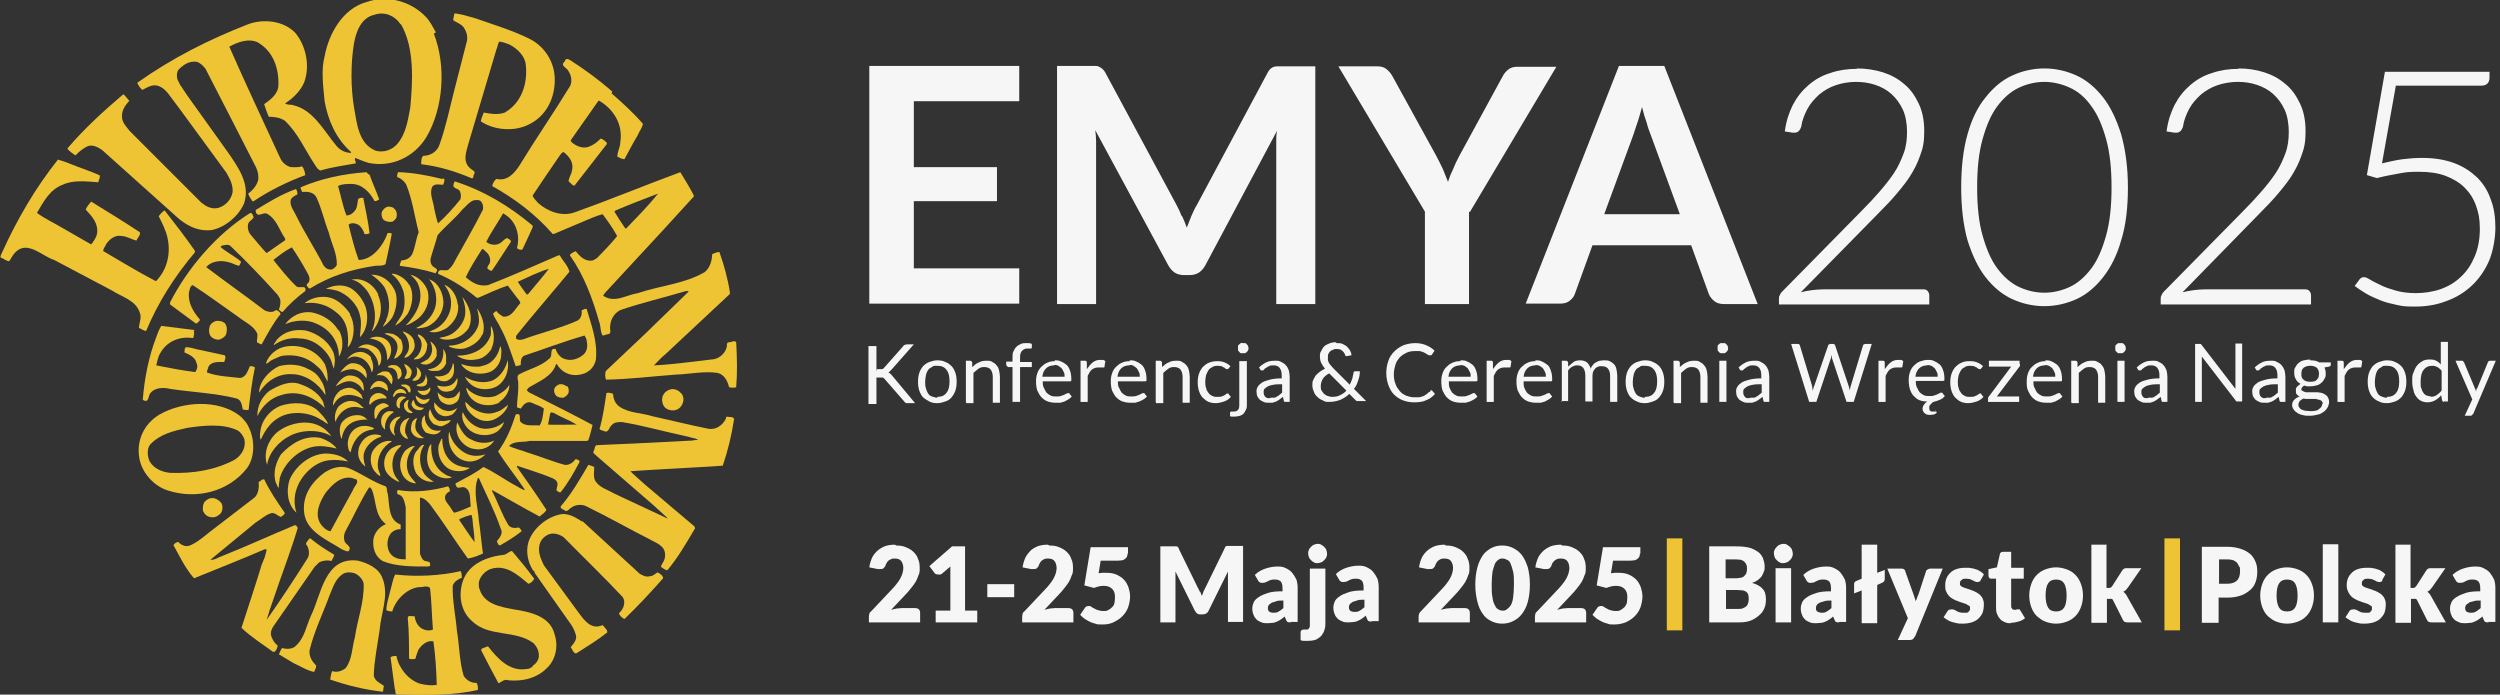 <?xml version="1.0" encoding="UTF-8"?> <svg xmlns="http://www.w3.org/2000/svg" id="Warstwa_1" version="1.1" viewBox="0 0 595.3 165.4"><rect x="0" y="0" width="595.3" height="165.4" fill="#333333" stroke="none"/><defs><style> .st0 { fill: #f6f6f6; } .st1 { fill: #eec435; } </style></defs><g><path class="st0" d="M242.7,15.7v8.4h-25.1v15.7h19.8v8.1h-19.8v16h25.1v8.4h-35.7V15.7h35.7Z"></path><path class="st0" d="M281.5,51.5c.4.9.8,1.8,1.1,2.7.4-.9.7-1.9,1.1-2.8.4-.9.8-1.8,1.3-2.6l16.8-31.4c.2-.4.4-.7.6-.9.2-.2.5-.4.7-.5.3-.1.6-.2.9-.2.3,0,.7,0,1.2,0h8v56.6h-9.3v-36.6c0-.7,0-1.4,0-2.2,0-.8,0-1.6.2-2.5l-17.1,32.1c-.4.7-.9,1.3-1.5,1.7-.6.4-1.4.6-2.2.6h-1.4c-.8,0-1.6-.2-2.2-.6-.6-.4-1.1-1-1.5-1.7l-17.4-32.2c.1.9.2,1.7.2,2.5,0,.8,0,1.6,0,2.3v36.6h-9.3V15.7h7.9c.5,0,.9,0,1.2,0,.3,0,.6,0,.9.2.3.1.5.3.8.5.2.2.5.5.7.9l16.9,31.4c.4.8.9,1.7,1.2,2.6Z"></path><path class="st0" d="M349.8,50.4v22h-10.5v-22l-20.6-34.6h9.3c.9,0,1.6.2,2.2.7s1,1,1.4,1.7l10.4,18.9c.6,1.1,1.1,2.2,1.6,3.2.4,1,.8,2,1.2,3,.3-1,.7-2,1.2-3,.4-1,.9-2.1,1.5-3.2l10.3-18.9c.3-.6.7-1.1,1.3-1.6s1.3-.7,2.2-.7h9.3l-20.6,34.6Z"></path><path class="st0" d="M418.6,72.4h-8.1c-.9,0-1.7-.2-2.3-.7-.6-.5-1-1-1.3-1.7l-4.2-11.6h-23.5l-4.2,11.6c-.2.6-.6,1.1-1.2,1.6-.6.5-1.4.7-2.3.7h-8.2l22.2-56.6h10.8l22.2,56.6ZM381.9,51h18.1l-6.9-18.8c-.3-.8-.7-1.8-1-3-.4-1.1-.8-2.4-1.1-3.7-.4,1.3-.7,2.6-1.1,3.7-.4,1.1-.7,2.2-1,3l-6.9,18.8Z"></path><path class="st0" d="M442.2,16.3c2.1,0,4.1.3,6.1.9,1.9.6,3.6,1.5,5.1,2.8,1.5,1.2,2.6,2.8,3.5,4.7.9,1.9,1.3,4.1,1.3,6.6s-.3,4-1,5.8c-.6,1.8-1.5,3.5-2.6,5.2-1.1,1.6-2.4,3.2-3.8,4.8-1.4,1.6-3,3.1-4.6,4.8l-17.4,17.7c.8-.2,1.7-.4,2.6-.5.9-.1,1.8-.2,2.7-.2h23.9c.4,0,.8.1,1,.4.2.2.4.6.4,1v2.2h-35.8v-1.3c0-.3,0-.6.2-.9.1-.3.3-.6.5-.8l18.9-19.2c1.6-1.6,3-3.1,4.3-4.6,1.3-1.5,2.5-3,3.5-4.5,1-1.5,1.7-3.1,2.3-4.7.6-1.6.8-3.3.8-5.1s-.3-3.8-1-5.3c-.7-1.5-1.6-2.7-2.7-3.7-1.1-1-2.4-1.7-3.9-2.2-1.5-.5-3-.7-4.6-.7s-3.4.3-4.8.8c-1.5.5-2.8,1.3-3.9,2.2-1.1,1-2.1,2.1-2.8,3.4-.7,1.3-1.3,2.8-1.5,4.3-.3.9-.8,1.4-1.6,1.4s-.1,0-.2,0c0,0-.1,0-.2,0l-1.9-.3c.3-2.4,1-4.5,1.9-6.3,1-1.9,2.2-3.4,3.7-4.7,1.5-1.3,3.2-2.3,5.2-2.9,2-.7,4.1-1,6.3-1Z"></path><path class="st0" d="M506.7,44.6c0,4.9-.5,9.1-1.6,12.6-1,3.6-2.5,6.5-4.3,8.8-1.8,2.3-3.9,4.1-6.3,5.2-2.4,1.1-5,1.7-7.7,1.7s-5.3-.6-7.7-1.7c-2.4-1.1-4.5-2.9-6.3-5.2-1.8-2.3-3.2-5.3-4.3-8.8-1-3.6-1.5-7.8-1.5-12.6s.5-9.1,1.5-12.6c1-3.6,2.4-6.5,4.3-8.8,1.8-2.3,3.9-4.1,6.3-5.2,2.4-1.1,5-1.7,7.7-1.7s5.3.6,7.7,1.7c2.4,1.1,4.5,2.9,6.3,5.2,1.8,2.3,3.2,5.3,4.3,8.8,1,3.6,1.6,7.8,1.6,12.6ZM502.8,44.6c0-4.5-.4-8.3-1.3-11.5-.9-3.2-2-5.8-3.5-7.8-1.4-2-3.1-3.5-5.1-4.4-1.9-.9-4-1.4-6.1-1.4s-4.2.5-6.1,1.4-3.6,2.4-5.1,4.4c-1.5,2-2.6,4.6-3.5,7.8-.9,3.2-1.3,7-1.3,11.5s.4,8.4,1.3,11.5c.9,3.2,2,5.8,3.5,7.8,1.5,2,3.2,3.5,5.1,4.4s4,1.4,6.1,1.4,4.2-.5,6.1-1.4c1.9-.9,3.6-2.4,5.1-4.4,1.5-2,2.6-4.6,3.5-7.8.9-3.2,1.3-7,1.3-11.5Z"></path><path class="st0" d="M533.1,16.3c2.1,0,4.1.3,6,.9,1.9.6,3.6,1.5,5.1,2.8,1.5,1.2,2.6,2.8,3.5,4.7s1.3,4.1,1.3,6.6-.3,4-1,5.8c-.6,1.8-1.5,3.5-2.6,5.2-1.1,1.6-2.4,3.2-3.8,4.8-1.4,1.6-3,3.1-4.6,4.8l-17.3,17.7c.8-.2,1.7-.4,2.6-.5.9-.1,1.8-.2,2.7-.2h23.9c.4,0,.8.1,1,.4.2.2.4.6.4,1v2.2h-35.8v-1.3c0-.3,0-.6.2-.9.1-.3.3-.6.5-.8l18.9-19.2c1.6-1.6,3-3.1,4.3-4.6,1.3-1.5,2.5-3,3.5-4.5,1-1.5,1.7-3.1,2.3-4.7.6-1.6.8-3.3.8-5.1s-.3-3.8-1-5.3-1.6-2.7-2.7-3.7c-1.1-1-2.4-1.7-3.9-2.2-1.5-.5-3-.7-4.6-.7s-3.4.3-4.8.8c-1.5.5-2.8,1.3-3.9,2.2-1.1,1-2.1,2.1-2.8,3.4-.7,1.3-1.3,2.8-1.5,4.3-.3.9-.8,1.4-1.6,1.4s-.1,0-.2,0c0,0-.1,0-.2,0l-1.9-.3c.3-2.4,1-4.5,1.9-6.3,1-1.9,2.2-3.4,3.7-4.7,1.5-1.3,3.2-2.3,5.2-2.9,2-.7,4.1-1,6.3-1Z"></path><path class="st0" d="M592.8,18.6c0,.5-.2,1-.5,1.3-.4.4-.9.5-1.7.5h-20.1l-3.3,18.5c1.7-.4,3.4-.8,5-1,1.6-.2,3.1-.3,4.5-.3,2.9,0,5.4.4,7.6,1.2,2.2.8,4,2,5.5,3.4,1.5,1.5,2.6,3.2,3.3,5.3.8,2,1.1,4.3,1.1,6.7s-.5,5.5-1.5,7.9c-1,2.3-2.4,4.3-4.1,5.9-1.7,1.6-3.8,2.9-6.1,3.7-2.3.9-4.8,1.3-7.4,1.3s-3-.1-4.4-.4c-1.4-.3-2.7-.6-3.9-1.1-1.2-.5-2.4-1-3.4-1.6-1-.6-1.9-1.2-2.7-1.8l1.1-1.5c.3-.4.6-.6,1.1-.6s.8.2,1.5.6c.6.4,1.5.8,2.5,1.3,1,.5,2.2.9,3.6,1.3,1.4.4,3,.6,4.8.6s4.1-.3,6-1c1.9-.7,3.5-1.7,4.8-3,1.4-1.3,2.4-2.9,3.2-4.8.8-1.9,1.2-4.1,1.2-6.5s-.3-3.8-.9-5.5c-.6-1.7-1.5-3.1-2.7-4.3-1.2-1.2-2.7-2.1-4.5-2.8-1.8-.7-4-1-6.4-1s-3.1.1-4.7.4-3.4.6-5.3,1.1l-2.4-.7,4.3-24.6h24.9v1.6h0Z"></path></g><g><path class="st0" d="M208.8,87.9h.7c.2,0,.4,0,.6,0,.1,0,.3-.2.4-.3l4.6-5.2c.1-.2.3-.3.4-.3.1,0,.3-.1.5-.1h1.6l-5.3,6c-.1.1-.3.3-.4.4-.1.1-.2.2-.4.3.2,0,.3.1.5.3.1.1.3.3.4.4l5.5,6.6h-1.6c-.1,0-.2,0-.3,0,0,0-.2,0-.2,0,0,0-.1,0-.2-.1,0,0-.1-.1-.2-.2l-4.8-5.5c0,0-.1-.1-.2-.2,0,0-.1-.1-.2-.1,0,0-.2,0-.3,0s-.2,0-.4,0h-.8v6.3h-1.9v-13.8h1.9v6.1h0Z"></path><path class="st0" d="M223.2,85.8c.7,0,1.4.1,1.9.4.6.2,1.1.6,1.5,1,.4.4.7,1,.9,1.6.2.6.3,1.3.3,2.1s-.1,1.5-.3,2.1c-.2.6-.5,1.1-.9,1.6s-.9.8-1.5,1c-.6.2-1.2.4-1.9.4s-1.4-.1-1.9-.4-1.1-.6-1.5-1c-.4-.4-.7-1-.9-1.6s-.3-1.3-.3-2.1.1-1.5.3-2.1.5-1.1.9-1.6c.4-.4.9-.8,1.5-1,.6-.2,1.2-.4,1.9-.4ZM223.2,94.5c1,0,1.7-.3,2.2-1,.5-.6.7-1.5.7-2.7s-.2-2.1-.7-2.7c-.5-.7-1.2-1-2.2-1s-.9,0-1.3.3c-.4.2-.7.4-.9.7-.2.3-.4.7-.5,1.2-.1.5-.2,1-.2,1.6s0,1.1.2,1.6c.1.5.3.8.5,1.2.2.3.5.6.9.7s.8.3,1.3.3Z"></path><path class="st0" d="M230,95.7v-9.8h1c.2,0,.4.1.5.4v1.1c.6-.5,1-.9,1.6-1.1.5-.3,1.1-.4,1.8-.4s1,0,1.4.3c.4.2.7.4,1,.8.3.3.5.7.6,1.2s.2,1,.2,1.5v6.2h-1.7v-6.2c0-.7-.2-1.3-.5-1.7-.3-.4-.9-.6-1.5-.6s-1,.1-1.4.4-.8.6-1.2,1v7.2h-1.7Z"></path><path class="st0" d="M241.1,95.7v-8.3h-1.1c-.1-.2-.2-.2-.3-.3,0,0-.1-.2-.1-.3v-.7h1.5v-.9c0-.6,0-1.1.2-1.5.2-.4.4-.8.7-1.1.3-.3.6-.5,1.1-.7.4-.2.9-.2,1.4-.2s.8,0,1.2.2v.9c0,.1-.1.2-.2.2-.1,0-.2,0-.4,0h-.3c-.3,0-.6,0-.8.1s-.4.2-.6.4c-.2.2-.3.4-.4.7s-.1.6-.1,1.1v.9h2.8v1.2h-2.8v8.3h-1.7Z"></path><path class="st0" d="M251.1,85.8c.6,0,1.1,0,1.6.3.5.2.9.5,1.3.8.4.4.6.8.8,1.4.2.5.3,1.2.3,1.9s0,.5,0,.5c0,0-.2.1-.3.1h-6.5c0,.6,0,1.2.3,1.6.2.5.4.8.6,1.1.3.3.6.5,1,.7.4.2.8.2,1.3.2s.8,0,1.1-.1c.3-.1.6-.2.8-.3.2-.1.4-.2.6-.3.2-.1.3-.1.4-.1s.3,0,.3.2l.5.6c-.2.3-.5.5-.8.7-.3.2-.6.3-.9.5-.3.1-.7.2-1,.3-.4,0-.7,0-1.1,0-.7,0-1.3-.1-1.9-.3s-1.1-.6-1.5-1-.7-1-1-1.6c-.2-.6-.3-1.4-.3-2.2s.1-1.3.3-1.9c.2-.6.5-1.1.9-1.5.4-.4.9-.8,1.4-1,.6-.3,1.2-.4,1.9-.4ZM251.1,87c-.8,0-1.5.2-2,.7s-.8,1.1-.9,2h5.3c0-.4,0-.8-.2-1.1-.1-.3-.3-.6-.5-.9-.2-.2-.5-.4-.8-.6s-.7-.2-1-.2Z"></path><path class="st0" d="M257.3,95.7v-9.8h1c.2,0,.3,0,.4.1,0,0,.1.2.1.4v1.5c.5-.7.9-1.2,1.4-1.6.5-.4,1.1-.6,1.7-.6s.5,0,.7,0c.2,0,.4.1.6.3l-.2,1.3c0,.2-.1.2-.3.2s-.2,0-.4,0c-.2,0-.4,0-.8,0-.6,0-1.1.2-1.5.5-.4.3-.7.9-1,1.5v6.2h-1.7Z"></path><path class="st0" d="M269,85.8c.6,0,1.1,0,1.6.3.5.2.9.5,1.3.8.4.4.6.8.8,1.4.2.5.3,1.2.3,1.9s0,.5,0,.5-.2.1-.3.1h-6.5c0,.6,0,1.2.3,1.6.2.5.4.8.6,1.1.3.3.6.5,1,.7s.8.2,1.3.2.8,0,1.1-.1c.3-.1.6-.2.8-.3.2-.1.4-.2.6-.3.1-.1.3-.1.4-.1s.3,0,.3.2l.5.6c-.2.3-.5.5-.8.7s-.6.3-1,.5c-.3.1-.7.2-1,.3-.4,0-.7,0-1.1,0-.7,0-1.3-.1-1.9-.3-.6-.2-1.1-.6-1.5-1-.4-.4-.7-1-1-1.6-.2-.6-.3-1.4-.3-2.2s.1-1.3.3-1.9c.2-.6.5-1.1.9-1.5.4-.4.9-.8,1.4-1,.6-.3,1.2-.4,1.9-.4ZM269,87c-.8,0-1.5.2-2,.7-.5.5-.8,1.1-.9,2h5.3c0-.4,0-.8-.2-1.1-.1-.3-.3-.6-.5-.9-.2-.2-.5-.4-.8-.6s-.7-.2-1-.2Z"></path><path class="st0" d="M275.2,95.7v-9.8h1c.2,0,.4.1.5.4v1.1c.6-.5,1-.9,1.6-1.1.5-.3,1.1-.4,1.8-.4s1,0,1.4.3c.4.2.7.4,1,.8.3.3.5.7.6,1.2s.2,1,.2,1.5v6.2h-1.7v-6.2c0-.7-.2-1.3-.5-1.7-.3-.4-.9-.6-1.5-.6s-1,.1-1.4.4-.8.6-1.2,1v7.2h-1.7Z"></path><path class="st0" d="M292.6,87.7c0,0-.1.1-.2.2,0,0-.1,0-.2,0s-.2,0-.3-.1c-.1,0-.3-.2-.4-.3-.2,0-.4-.2-.6-.3-.2,0-.6-.1-.9-.1s-.9,0-1.3.3c-.4.2-.7.4-.9.7-.2.3-.4.7-.6,1.2-.1.5-.2,1-.2,1.5s0,1.1.2,1.6c.1.5.3.8.6,1.2.2.3.5.5.9.7.4.2.7.2,1.2.2s.8,0,1-.1c.3-.1.5-.2.7-.3.2-.1.3-.2.4-.3.1-.1.2-.1.3-.1s.3,0,.3.2l.5.6c-.4.5-1,.9-1.6,1.1-.6.2-1.3.4-2,.4s-1.2-.1-1.7-.3c-.5-.2-1-.6-1.4-1-.4-.4-.7-1-.9-1.6-.2-.6-.3-1.3-.3-2.1s.1-1.4.3-2c.2-.6.5-1.1.9-1.6.4-.4.9-.8,1.4-1s1.2-.4,2-.4,1.3.1,1.8.3c.5.2,1,.5,1.4.9l-.5.6Z"></path><path class="st0" d="M296.9,85.9v10.5c0,.4,0,.8-.2,1.1-.1.3-.3.6-.5.9s-.5.4-.9.6c-.4.1-.8.2-1.3.2s-.4,0-.6,0-.3,0-.5-.1v-.9c0,0,.1-.1.2-.2,0,0,.1,0,.2,0h.4c.5,0,.9-.1,1.1-.4.2-.2.3-.6.3-1.1v-10.5h1.7ZM297.3,82.9c0,.2,0,.3-.1.5,0,.1-.2.3-.3.4-.1.1-.2.2-.4.3-.1,0-.3,0-.5,0s-.3,0-.5,0-.3-.2-.4-.3c-.1-.1-.2-.2-.3-.4,0-.1,0-.3,0-.5s0-.3,0-.5c0-.2.2-.3.3-.4.1-.1.2-.2.4-.3s.3,0,.5,0,.3,0,.5,0,.3.2.4.3c.1.1.2.2.3.4,0,.2.1.3.1.5Z"></path><path class="st0" d="M307.1,95.7h-.8c-.2,0-.3,0-.4,0-.1,0-.2-.2-.2-.3l-.2-.9c-.3.2-.5.4-.8.6-.2.2-.5.3-.8.5-.3.1-.6.2-.9.3-.3,0-.6,0-1,0s-.7,0-1.1-.2c-.3-.1-.6-.3-.9-.5-.2-.2-.4-.5-.6-.8-.1-.3-.2-.7-.2-1.2s.1-.8.3-1.1c.2-.4.6-.7,1-1,.5-.3,1.1-.5,1.9-.7.8-.2,1.7-.3,2.8-.3v-.8c0-.8-.2-1.3-.5-1.7s-.8-.6-1.4-.6-.8,0-1.1.2c-.3.1-.5.2-.7.4-.2.1-.4.2-.5.4s-.3.2-.4.2-.2,0-.3,0c0,0-.2-.1-.2-.2l-.3-.5c.5-.5,1.1-.9,1.7-1.2.6-.3,1.3-.4,2.1-.4s1,0,1.5.3c.4.2.8.4,1.1.8.3.3.5.7.7,1.2.1.5.2,1,.2,1.5v6.3h0ZM302.6,94.7c.3,0,.6,0,.8,0,.2,0,.5-.1.7-.3.2-.1.4-.2.6-.4.2-.2.4-.3.6-.5v-2c-.8,0-1.5,0-2,.1-.6.1-1,.2-1.4.4-.3.2-.6.4-.8.6-.2.2-.2.5-.2.7s0,.5.1.7c0,.2.2.3.3.5.1.1.3.2.5.3.2,0,.4,0,.6,0Z"></path><path class="st0" d="M318.3,81.7c.5,0,1,0,1.4.2.4.2.8.4,1.1.7.3.3.5.6.7.9.2.4.3.7.3,1.1l-1.1.2s0,0,0,0c0,0-.2,0-.2,0,0,0-.1-.1-.2-.2,0-.2-.1-.3-.2-.5-.1-.2-.2-.3-.4-.5-.2-.1-.3-.3-.6-.4-.2,0-.5-.1-.8-.1s-.6,0-.9.2c-.3.1-.5.2-.7.4-.2.2-.3.4-.4.6-.1.2-.1.5-.1.8s0,.4,0,.6c0,.2.1.4.2.6.1.2.2.4.4.6.2.2.4.5.6.7l4,4c.2-.4.4-.9.6-1.4.1-.5.2-.9.3-1.4,0-.1,0-.2.1-.3,0,0,.2-.1.3-.1h1.1c0,.7-.1,1.5-.4,2.2-.2.7-.5,1.4-1,2l2.9,2.9h-1.7c-.2,0-.3,0-.5,0-.1,0-.2-.1-.4-.3l-1.4-1.4c-.6.6-1.3,1-2.1,1.4-.8.3-1.7.5-2.6.5s-1,0-1.5-.3c-.5-.2-.9-.4-1.3-.8-.4-.3-.7-.7-.9-1.2-.2-.5-.4-1-.4-1.6s0-.9.2-1.3c.2-.4.4-.8.6-1.1.3-.3.6-.6,1-.9.4-.3.8-.5,1.2-.7-.4-.5-.7-1-.9-1.4s-.3-1-.3-1.5,0-.9.3-1.3c.2-.4.4-.8.7-1.1.3-.3.7-.5,1.2-.7s1-.3,1.5-.3ZM314.5,91.9c0,.4,0,.8.2,1.1.2.3.4.6.6.8.3.2.5.4.9.5s.6.2,1,.2c.7,0,1.4-.1,1.9-.4.6-.3,1.1-.6,1.5-1.1l-4.1-4.1c-.7.4-1.2.8-1.5,1.3-.3.5-.5,1.1-.5,1.7Z"></path><path class="st0" d="M340.7,92.9c.1,0,.2,0,.3.1l.7.8c-.6.7-1.3,1.2-2.1,1.5-.8.4-1.8.5-2.9.5s-1.9-.2-2.7-.5c-.8-.3-1.5-.8-2.1-1.4-.6-.6-1-1.4-1.3-2.2-.3-.9-.5-1.8-.5-2.9s.2-2,.5-2.9c.3-.9.8-1.6,1.4-2.2.6-.6,1.3-1.1,2.2-1.5.9-.3,1.8-.5,2.8-.5s1.9.2,2.6.5c.7.3,1.4.7,2,1.3l-.6.9c0,0,0,.1-.2.2,0,0-.1,0-.3,0s-.2,0-.3,0c0,0-.2-.1-.3-.2-.1,0-.3-.2-.5-.3-.2-.1-.4-.2-.6-.3-.2,0-.5-.2-.8-.2-.3,0-.7,0-1.1,0-.7,0-1.4.1-2,.4-.6.3-1.1.6-1.6,1.1-.4.5-.8,1-1,1.7-.2.7-.4,1.4-.4,2.3s.1,1.6.4,2.3c.2.7.6,1.2,1,1.7.4.5.9.8,1.5,1.1.6.2,1.2.4,1.9.4s.8,0,1.1,0c.3,0,.6-.1.9-.2.3-.1.5-.2.8-.4.2-.2.5-.3.7-.6.1,0,.2-.1.3-.1Z"></path><path class="st0" d="M347.8,85.8c.6,0,1.1,0,1.6.3.5.2.9.5,1.3.8.4.4.6.8.8,1.4.2.5.3,1.2.3,1.9s0,.5,0,.5c0,0-.2.1-.3.1h-6.5c0,.6,0,1.2.2,1.6.2.5.4.8.6,1.1.3.3.6.5,1,.7.4.2.8.2,1.3.2s.8,0,1.1-.1.6-.2.8-.3c.2-.1.4-.2.6-.3s.3-.1.4-.1.3,0,.3.2l.5.6c-.2.3-.5.5-.8.7-.3.2-.6.3-1,.5-.3.1-.7.2-1,.3-.4,0-.7,0-1.1,0-.7,0-1.3-.1-1.9-.3s-1.1-.6-1.5-1c-.4-.4-.7-1-1-1.6-.2-.6-.3-1.4-.3-2.2s.1-1.3.3-1.9c.2-.6.5-1.1.9-1.5.4-.4.9-.8,1.4-1,.6-.3,1.2-.4,1.9-.4ZM347.8,87c-.8,0-1.5.2-2,.7-.5.5-.8,1.1-.9,2h5.3c0-.4,0-.8-.2-1.1s-.3-.6-.5-.9c-.2-.2-.5-.4-.8-.6-.3-.1-.7-.2-1-.2Z"></path><path class="st0" d="M354,95.7v-9.8h1c.2,0,.3,0,.4.1,0,0,.1.2.1.4v1.5c.5-.7.9-1.2,1.4-1.6.5-.4,1.1-.6,1.7-.6s.5,0,.7,0c.2,0,.4.1.6.3l-.2,1.3c0,.2-.1.2-.3.2s-.2,0-.4,0c-.2,0-.4,0-.8,0-.6,0-1.1.2-1.5.5-.4.3-.7.9-1,1.5v6.2h-1.7Z"></path><path class="st0" d="M365.6,85.8c.6,0,1.1,0,1.6.3.5.2.9.5,1.3.8s.6.8.8,1.4c.2.5.3,1.2.3,1.9s0,.5,0,.5c0,0-.2.1-.3.1h-6.5c0,.6,0,1.2.2,1.6.2.5.4.8.6,1.1.3.3.6.5,1,.7.4.2.8.2,1.3.2s.8,0,1.1-.1.6-.2.8-.3c.2-.1.4-.2.6-.3s.3-.1.4-.1.3,0,.3.2l.5.6c-.2.3-.5.5-.8.7-.3.2-.6.3-.9.5-.3.1-.7.2-1,.3-.4,0-.7,0-1.1,0-.7,0-1.3-.1-1.9-.3-.6-.2-1.1-.6-1.5-1s-.7-1-1-1.6c-.2-.6-.3-1.4-.3-2.2s.1-1.3.3-1.9c.2-.6.5-1.1.9-1.5.4-.4.9-.8,1.4-1,.6-.3,1.2-.4,1.9-.4ZM365.7,87c-.8,0-1.5.2-2,.7-.5.5-.8,1.1-.9,2h5.3c0-.4,0-.8-.2-1.1-.1-.3-.3-.6-.5-.9-.2-.2-.5-.4-.8-.6-.3-.1-.7-.2-1-.2Z"></path><path class="st0" d="M371.9,95.7v-9.8h1c.2,0,.4.1.5.4v1c.5-.4.9-.8,1.3-1.1.4-.3,1-.4,1.6-.4s1.2.2,1.6.5c.4.4.7.9.9,1.5.1-.4.3-.7.5-.9.2-.3.5-.5.7-.6.3-.2.6-.3.9-.4.3,0,.6-.1,1-.1.5,0,1,0,1.4.2.4.2.7.4,1,.7.3.3.5.7.6,1.2.1.5.2,1,.2,1.6v6.2h-1.7v-6.2c0-.8-.2-1.3-.5-1.7s-.8-.6-1.5-.6-.6,0-.8.1c-.3.1-.5.2-.7.4-.2.2-.3.4-.5.7-.1.3-.2.6-.2,1v6.2h-1.7v-6.2c0-.8-.2-1.4-.5-1.8-.3-.4-.8-.6-1.4-.6s-.8.1-1.2.3c-.4.2-.7.5-1,.9v7.3h-1.7Z"></path><path class="st0" d="M391.7,85.8c.7,0,1.4.1,1.9.4.6.2,1.1.6,1.5,1,.4.4.7,1,.9,1.6.2.6.3,1.3.3,2.1s-.1,1.5-.3,2.1c-.2.6-.5,1.1-.9,1.6s-.9.8-1.5,1c-.6.2-1.2.4-1.9.4s-1.4-.1-1.9-.4c-.6-.2-1.1-.6-1.5-1-.4-.4-.7-1-.9-1.6-.2-.6-.3-1.3-.3-2.1s.1-1.5.3-2.1c.2-.6.5-1.1.9-1.6.4-.4.9-.8,1.5-1,.6-.2,1.2-.4,1.9-.4ZM391.7,94.5c1,0,1.7-.3,2.2-1,.5-.6.7-1.5.7-2.7s-.2-2.1-.7-2.7c-.5-.7-1.2-1-2.2-1s-.9,0-1.3.3c-.4.2-.7.4-.9.7-.2.3-.4.7-.5,1.2-.1.5-.2,1-.2,1.6s0,1.1.2,1.6c.1.5.3.8.5,1.2.2.3.5.6.9.7.4.2.8.3,1.3.3Z"></path><path class="st0" d="M398.5,95.7v-9.8h1c.2,0,.4.1.5.4v1.1c.6-.5,1-.9,1.6-1.1.5-.3,1.1-.4,1.8-.4s1,0,1.4.3c.4.2.7.4,1,.8.3.3.5.7.6,1.2.1.5.2,1,.2,1.5v6.2h-1.7v-6.2c0-.7-.2-1.3-.5-1.7-.3-.4-.9-.6-1.5-.6s-1,.1-1.4.4-.8.6-1.2,1v7.2h-1.7Z"></path><path class="st0" d="M411.5,82.9c0,.2,0,.3-.1.5,0,.1-.2.3-.3.4-.1.1-.2.2-.4.3-.1,0-.3,0-.5,0s-.3,0-.5,0c-.1,0-.3-.2-.4-.3-.1-.1-.2-.2-.3-.4,0-.1,0-.3,0-.5s0-.3,0-.5c0-.2.2-.3.3-.4s.2-.2.4-.3c.1,0,.3,0,.5,0s.3,0,.5,0c.1,0,.3.2.4.3.1.1.2.2.3.4,0,.2.1.3.1.5ZM411.1,85.9v9.8h-1.7v-9.8h1.7Z"></path><path class="st0" d="M421.3,95.7h-.8c-.2,0-.3,0-.4,0-.1,0-.2-.2-.2-.3l-.2-.9c-.3.2-.5.4-.8.6-.2.2-.5.3-.8.5-.3.1-.6.2-.9.3-.3,0-.6,0-1,0s-.7,0-1.1-.2c-.3-.1-.6-.3-.9-.5-.2-.2-.4-.5-.6-.8-.1-.3-.2-.7-.2-1.2s.1-.8.3-1.1c.2-.4.6-.7,1-1,.5-.3,1.1-.5,1.9-.7.8-.2,1.7-.3,2.8-.3v-.8c0-.8-.2-1.3-.5-1.7s-.8-.6-1.4-.6-.8,0-1.1.2c-.3.1-.5.2-.7.4s-.4.2-.5.4-.3.2-.4.2-.2,0-.3,0c0,0-.2-.1-.2-.2l-.3-.5c.5-.5,1.1-.9,1.7-1.2.6-.3,1.3-.4,2.1-.4s1,0,1.5.3c.4.2.8.4,1.1.8.3.3.5.7.7,1.2.1.5.2,1,.2,1.5v6.3h0ZM416.8,94.7c.3,0,.6,0,.8,0,.2,0,.5-.1.7-.3.2-.1.4-.2.6-.4.2-.2.4-.3.6-.5v-2c-.8,0-1.5,0-2,.1-.6.1-1,.2-1.4.4-.3.2-.6.4-.8.6s-.2.5-.2.7,0,.5.1.7c0,.2.2.3.3.5s.3.2.5.3c.2,0,.4,0,.6,0Z"></path><path class="st0" d="M426.4,81.9h1.6c.2,0,.3,0,.4.1.1,0,.2.2.2.3l2.9,9.6c0,.2,0,.4.1.6,0,.2,0,.4.1.6,0-.2,0-.4.1-.6s0-.4.2-.6l3.3-9.6c0-.1.1-.2.2-.3.1,0,.2-.1.4-.1h.5c.2,0,.3,0,.4.1.1,0,.2.2.2.3l3.2,9.6c.1.3.2.7.3,1.1,0-.2,0-.4.1-.6,0-.2,0-.4.1-.5l2.9-9.6c0-.1.1-.2.2-.3.1,0,.2-.1.4-.1h1.5l-4.3,13.8h-1.7l-3.5-10.5c0-.2-.1-.4-.2-.7,0,.1,0,.3,0,.4s0,.2,0,.3l-3.5,10.5h-1.7l-4.3-13.8Z"></path><path class="st0" d="M447.3,95.7v-9.8h1c.2,0,.3,0,.4.1,0,0,.1.2.1.4v1.5c.5-.7.9-1.2,1.4-1.6.5-.4,1.1-.6,1.7-.6s.5,0,.7,0c.2,0,.4.1.6.3l-.2,1.3c0,.2-.1.2-.3.2s-.2,0-.4,0c-.2,0-.4,0-.8,0-.6,0-1.1.2-1.5.5-.4.3-.7.9-1,1.5v6.2h-1.7Z"></path><path class="st0" d="M460.8,97.7s0,0,.1,0c0,0,0,0,0,0l.3.6c-.2.1-.4.3-.7.4-.3,0-.6.1-.9.1-.6,0-1-.1-1.3-.4-.3-.3-.5-.6-.5-1s.1-.7.3-1c.2-.3.5-.6.8-.8-.7,0-1.3-.1-1.8-.3-.6-.2-1-.6-1.4-1-.4-.4-.7-1-.9-1.6-.2-.6-.3-1.4-.3-2.2s.1-1.3.3-1.9c.2-.6.5-1.1.9-1.5s.9-.8,1.4-1c.6-.2,1.2-.4,1.9-.4s1.1,0,1.6.3c.5.2.9.5,1.3.8.4.4.6.8.8,1.4.2.5.3,1.2.3,1.9s0,.5,0,.5c0,0-.2.1-.3.1h-6.5c0,.6,0,1.2.3,1.6.2.5.4.8.6,1.1.3.3.6.5,1,.7.4.2.8.2,1.3.2s.8,0,1.1-.1c.3-.1.6-.2.8-.3.2-.1.4-.2.6-.3.1-.1.3-.1.4-.1s.3,0,.3.2l.5.6c-.3.4-.7.7-1.2.9-.5.2-1,.4-1.5.5-.1,0-.3.2-.4.3-.1.1-.2.2-.3.3-.1.1-.2.3-.3.4,0,.1,0,.3,0,.5,0,.2,0,.4.2.6s.4.2.6.2.3,0,.4,0c0,0,.2,0,.2,0,0,0,.1,0,.2,0,0,0,0,0,.1,0ZM459,87c-.8,0-1.5.2-2,.7s-.8,1.1-.9,2h5.3c0-.4,0-.8-.2-1.1-.1-.3-.3-.6-.5-.9-.2-.2-.5-.4-.8-.6-.3-.1-.7-.2-1-.2Z"></path><path class="st0" d="M471.8,87.7c0,0-.1.1-.2.2,0,0-.1,0-.2,0s-.2,0-.3-.1c-.1,0-.3-.2-.4-.3-.2,0-.4-.2-.6-.3-.2,0-.6-.1-.9-.1s-.9,0-1.3.3c-.4.2-.7.4-.9.7-.2.3-.4.7-.6,1.2-.1.5-.2,1-.2,1.5s0,1.1.2,1.6c.1.5.3.8.6,1.2.2.3.5.5.9.7.4.2.7.2,1.2.2s.8,0,1-.1c.3-.1.5-.2.7-.3.2-.1.3-.2.4-.3.1-.1.2-.1.3-.1s.3,0,.3.2l.5.6c-.4.5-1,.9-1.6,1.1-.6.2-1.3.4-2,.4s-1.2-.1-1.7-.3c-.5-.2-1-.6-1.4-1s-.7-1-.9-1.6c-.2-.6-.3-1.3-.3-2.1s.1-1.4.3-2c.2-.6.5-1.1.9-1.6.4-.4.9-.8,1.4-1,.6-.3,1.2-.4,2-.4s1.3.1,1.8.3c.5.2,1,.5,1.4.9l-.5.6Z"></path><path class="st0" d="M481,86.7c0,.1,0,.2,0,.4,0,.1-.1.2-.2.3l-5.3,7h5.3v1.3h-7.4v-.7c0,0,0-.2,0-.3,0-.1.1-.2.2-.3l5.3-7.1h-5.3v-1.4h7.3v.7h0Z"></path><path class="st0" d="M487,85.8c.6,0,1.1,0,1.6.3.5.2.9.5,1.3.8.4.4.6.8.8,1.4.2.5.3,1.2.3,1.9s0,.5,0,.5c0,0-.2.1-.3.1h-6.5c0,.6,0,1.2.3,1.6.2.5.4.8.6,1.1.3.3.6.5,1,.7.4.2.8.2,1.3.2s.8,0,1.1-.1c.3-.1.6-.2.8-.3.2-.1.4-.2.6-.3.1-.1.3-.1.4-.1s.3,0,.3.2l.5.6c-.2.3-.5.5-.8.7-.3.2-.6.3-.9.5-.3.1-.7.2-1,.3-.4,0-.7,0-1.1,0-.7,0-1.3-.1-1.9-.3-.6-.2-1.1-.6-1.5-1-.4-.4-.7-1-1-1.6s-.3-1.4-.3-2.2.1-1.3.3-1.9c.2-.6.5-1.1.9-1.5.4-.4.9-.8,1.4-1,.6-.3,1.2-.4,1.9-.4ZM487,87c-.8,0-1.5.2-2,.7s-.8,1.1-.9,2h5.3c0-.4,0-.8-.2-1.1-.1-.3-.3-.6-.5-.9-.2-.2-.5-.4-.8-.6-.3-.1-.7-.2-1-.2Z"></path><path class="st0" d="M493.2,95.7v-9.8h1c.2,0,.4.1.5.4v1.1c.6-.5,1-.9,1.6-1.1.5-.3,1.1-.4,1.8-.4s1,0,1.4.3c.4.2.8.4,1,.8.3.3.5.7.6,1.2.1.5.2,1,.2,1.5v6.2h-1.7v-6.2c0-.7-.2-1.3-.5-1.7-.3-.4-.9-.6-1.5-.6s-1,.1-1.4.4-.8.6-1.2,1v7.2h-1.7Z"></path><path class="st0" d="M506.2,82.9c0,.2,0,.3-.1.5,0,.1-.2.3-.3.4-.1.1-.2.2-.4.3-.1,0-.3,0-.5,0s-.3,0-.5,0c-.1,0-.3-.2-.4-.3-.1-.1-.2-.2-.3-.4,0-.1,0-.3,0-.5s0-.3,0-.5c0-.2.2-.3.3-.4s.2-.2.4-.3c.1,0,.3,0,.5,0s.3,0,.5,0c.1,0,.3.2.4.3.1.1.2.2.3.4,0,.2.1.3.1.5ZM505.9,85.9v9.8h-1.7v-9.8h1.7Z"></path><path class="st0" d="M516.1,95.7h-.8c-.2,0-.3,0-.4,0-.1,0-.2-.2-.2-.3l-.2-.9c-.3.2-.5.4-.8.6-.2.2-.5.3-.8.5-.3.1-.6.2-.9.3-.3,0-.6,0-1,0s-.7,0-1.1-.2c-.3-.1-.6-.3-.9-.5-.2-.2-.4-.5-.6-.8-.1-.3-.2-.7-.2-1.2s.1-.8.3-1.1c.2-.4.6-.7,1-1,.5-.3,1.1-.5,1.9-.7.8-.2,1.7-.3,2.8-.3v-.8c0-.8-.2-1.3-.5-1.7s-.8-.6-1.4-.6-.8,0-1.1.2c-.3.1-.5.2-.7.4s-.4.2-.5.4-.3.2-.4.2-.2,0-.3,0c0,0-.2-.1-.2-.2l-.3-.5c.5-.5,1.1-.9,1.7-1.2.6-.3,1.3-.4,2.1-.4s1,0,1.5.3c.4.2.8.4,1.1.8.3.3.5.7.7,1.2.1.5.2,1,.2,1.5v6.3h0ZM511.6,94.7c.3,0,.6,0,.8,0,.2,0,.5-.1.7-.3.2-.1.4-.2.6-.4.2-.2.4-.3.6-.5v-2c-.8,0-1.5,0-2,.1-.6.1-1,.2-1.4.4-.3.2-.6.4-.8.6s-.2.5-.2.7,0,.5.1.7c0,.2.2.3.3.5s.3.2.5.3c.2,0,.4,0,.6,0Z"></path><path class="st0" d="M524,81.9c0,0,.2.1.3.3l8,10.4c0-.2,0-.3,0-.5s0-.3,0-.5v-9.8h1.6v13.8h-.9c-.1,0-.3,0-.4,0-.1,0-.2-.1-.3-.3l-8-10.4c0,.2,0,.3,0,.5,0,.2,0,.3,0,.4v9.9h-1.6v-13.8h1c.2,0,.3,0,.4,0Z"></path><path class="st0" d="M544.2,95.7h-.8c-.2,0-.3,0-.4,0-.1,0-.2-.2-.2-.3l-.2-.9c-.3.2-.5.4-.8.6-.2.2-.5.3-.8.5-.3.1-.6.2-.9.3-.3,0-.6,0-1,0s-.7,0-1.1-.2c-.3-.1-.6-.3-.9-.5-.2-.2-.4-.5-.6-.8-.1-.3-.2-.7-.2-1.2s.1-.8.3-1.1c.2-.4.6-.7,1-1,.5-.3,1.1-.5,1.9-.7.8-.2,1.7-.3,2.8-.3v-.8c0-.8-.2-1.3-.5-1.7s-.8-.6-1.4-.6-.8,0-1.1.2c-.3.1-.5.2-.7.4-.2.1-.4.2-.5.4s-.3.2-.4.2-.2,0-.3,0c0,0-.2-.1-.2-.2l-.3-.5c.5-.5,1.1-.9,1.7-1.2.6-.3,1.3-.4,2.1-.4s1,0,1.5.3c.4.2.8.4,1.1.8.3.3.5.7.7,1.2.1.5.2,1,.2,1.5v6.3h0ZM539.7,94.7c.3,0,.6,0,.8,0,.2,0,.5-.1.7-.3.2-.1.4-.2.6-.4.2-.2.4-.3.6-.5v-2c-.8,0-1.5,0-2,.1-.6.1-1,.2-1.4.4-.3.2-.6.4-.8.6-.2.2-.2.5-.2.7s0,.5.1.7c0,.2.2.3.3.5.1.1.3.2.5.3.2,0,.4,0,.6,0Z"></path><path class="st0" d="M550.1,85.8c.4,0,.8,0,1.2.1s.7.2,1,.4h2.7v.6c0,.2-.1.3-.4.4l-1.1.2c.2.4.3.9.3,1.4s0,.9-.3,1.3c-.2.4-.4.7-.8,1-.3.3-.7.5-1.2.6-.4.1-.9.2-1.5.2s-.9,0-1.3-.2c-.2.1-.4.3-.5.4-.1.2-.2.3-.2.4,0,.2,0,.4.3.5s.4.2.7.3c.3,0,.7,0,1.1,0h1.2c.4,0,.8,0,1.2.1.4,0,.7.2,1.1.4.3.2.6.4.7.7.2.3.3.7.3,1.1s-.1.8-.3,1.2c-.2.4-.5.8-.9,1.1-.4.3-.9.6-1.4.7s-1.2.3-1.9.3-1.3,0-1.9-.2c-.5-.1-1-.3-1.3-.6-.4-.2-.6-.5-.8-.8s-.3-.6-.3-1,.2-.9.5-1.2c.3-.3.7-.6,1.3-.8-.3-.1-.5-.3-.7-.5-.2-.2-.2-.5-.2-.9s0-.3,0-.4c0-.2.1-.3.2-.4.1-.1.2-.3.4-.4.2-.1.3-.3.5-.4-.5-.3-.9-.6-1.1-1.1-.3-.4-.4-1-.4-1.6s0-.9.3-1.3c.2-.4.4-.7.8-1,.3-.3.7-.5,1.2-.6.5-.1,1-.2,1.5-.2ZM553.1,96.2c0-.2,0-.4-.2-.6-.1-.2-.3-.3-.6-.4-.2,0-.5-.1-.8-.2-.3,0-.6,0-1,0h-1c-.3,0-.7,0-1-.1-.4.2-.7.4-.9.6-.2.3-.3.6-.3.9s0,.4.2.6c.1.2.3.4.5.5.2.1.5.2.9.3.4,0,.8.1,1.2.1s.9,0,1.2-.1c.4,0,.7-.2.9-.4.3-.2.4-.3.6-.6.1-.2.2-.5.2-.7ZM550.1,90.9c.3,0,.7,0,.9-.1.3,0,.5-.2.7-.4.2-.2.3-.4.4-.6,0-.2.1-.5.1-.8,0-.6-.2-1.1-.5-1.4s-.9-.5-1.6-.5-1.2.2-1.6.5c-.4.4-.5.8-.5,1.4s0,.6.1.8c0,.2.2.4.4.6.2.2.4.3.7.4s.6.1.9.1Z"></path><path class="st0" d="M556.6,95.7v-9.8h1c.2,0,.3,0,.4.1,0,0,.1.2.1.4v1.5c.5-.7.9-1.2,1.4-1.6.5-.4,1.1-.6,1.7-.6s.5,0,.7,0c.2,0,.4.1.6.3l-.2,1.3c0,.2-.1.2-.3.2s-.2,0-.4,0c-.2,0-.4,0-.8,0-.6,0-1.1.2-1.5.5-.4.3-.7.9-1,1.5v6.2h-1.7Z"></path><path class="st0" d="M568.4,85.8c.7,0,1.4.1,1.9.4.6.2,1.1.6,1.5,1,.4.4.7,1,.9,1.6.2.6.3,1.3.3,2.1s-.1,1.5-.3,2.1c-.2.6-.5,1.1-.9,1.6-.4.4-.9.8-1.5,1-.6.2-1.2.4-1.9.4s-1.4-.1-1.9-.4c-.6-.2-1.1-.6-1.5-1-.4-.4-.7-1-.9-1.6s-.3-1.3-.3-2.1.1-1.5.3-2.1.5-1.1.9-1.6c.4-.4.9-.8,1.5-1,.6-.2,1.2-.4,1.9-.4ZM568.4,94.5c1,0,1.7-.3,2.2-1,.5-.6.7-1.5.7-2.7s-.2-2.1-.7-2.7c-.5-.7-1.2-1-2.2-1s-.9,0-1.3.3c-.4.2-.7.4-.9.7-.2.3-.4.7-.5,1.2-.1.5-.2,1-.2,1.6s0,1.1.2,1.6c.1.5.3.8.5,1.2.2.3.5.6.9.7.4.2.8.3,1.3.3Z"></path><path class="st0" d="M582,95.7c-.2,0-.4-.1-.5-.4l-.2-1.2c-.4.5-.9.9-1.4,1.2-.5.3-1.2.5-1.8.5s-1.1-.1-1.5-.3c-.5-.2-.8-.5-1.2-1-.3-.4-.6-.9-.7-1.6-.2-.6-.3-1.3-.3-2.2s0-1.4.3-2c.2-.6.5-1.2.8-1.6.4-.5.8-.8,1.3-1.1.5-.3,1.1-.4,1.8-.4s1.1.1,1.5.3c.4.2.8.5,1.1.9v-5.4h1.7v14.2h-1ZM578.7,94.5c.6,0,1-.1,1.5-.4.4-.3.8-.6,1.2-1.1v-4.7c-.3-.4-.7-.7-1-.9-.4-.2-.8-.3-1.2-.3-.9,0-1.6.3-2.1,1-.5.6-.7,1.6-.7,2.8s0,1.2.2,1.6c.1.5.3.8.5,1.1.2.3.5.5.8.6.3.1.7.2,1.1.2Z"></path><path class="st0" d="M588.8,98.6c0,.1-.1.2-.2.3,0,0-.2.1-.4.1h-1.3l1.8-3.9-4-9.2h1.5c.1,0,.3,0,.3.1,0,0,.1.2.2.2l2.6,6.2c0,.1.1.3.2.4,0,.1,0,.3.1.4,0-.1,0-.3.1-.4,0-.1,0-.3.2-.4l2.5-6.1c0-.1.1-.2.2-.3,0,0,.2-.1.3-.1h1.4l-5.4,12.7Z"></path></g><path class="st0" d="M213.4,129.9c.9,0,1.6.1,2.3.4.7.3,1.3.6,1.8,1.1.5.5.9,1,1.1,1.7.3.6.4,1.3.4,2.1s0,1.3-.3,1.8c-.2.6-.4,1.1-.7,1.6s-.7,1-1.1,1.5c-.4.5-.8,1-1.3,1.5l-3.4,3.6c.4-.1.9-.2,1.3-.3.4,0,.8-.1,1.2-.1h3.2c.4,0,.7.1.9.3.2.2.3.5.3.9v2.2h-12.2v-1.2c0-.2,0-.5.1-.8,0-.3.3-.5.5-.7l5-5.3c.4-.4.8-.9,1.1-1.3.3-.4.6-.8.8-1.2.2-.4.4-.8.5-1.2.1-.4.2-.8.2-1.2,0-.7-.2-1.3-.5-1.7-.3-.4-.8-.6-1.5-.6s-.5,0-.8.1-.4.2-.6.3c-.2.1-.3.3-.5.5-.1.2-.2.4-.3.6-.1.4-.3.6-.5.8-.2.2-.5.2-.8.2s-.2,0-.3,0c0,0-.2,0-.3,0l-2-.4c.1-.9.4-1.7.7-2.4.4-.7.8-1.2,1.4-1.7.5-.4,1.2-.8,1.8-1,.7-.2,1.4-.3,2.2-.3Z"></path><path class="st0" d="M223,145.4h3.3v-9.1c0-.4,0-.9,0-1.4l-2,1.7c-.1.1-.3.2-.4.2-.1,0-.3,0-.4,0-.2,0-.4,0-.6-.1-.2,0-.3-.2-.4-.3l-1.2-1.6,5.4-4.7h3.1v15.3h2.9v2.8h-9.9v-2.8h0Z"></path><path class="st0" d="M235.1,139.1h6.4v3.1h-6.4v-3.1Z"></path><path class="st0" d="M249.9,129.9c.9,0,1.6.1,2.3.4.7.3,1.3.6,1.8,1.1.5.5.9,1,1.1,1.7.3.6.4,1.3.4,2.1s0,1.3-.3,1.8c-.2.6-.4,1.1-.7,1.6-.3.5-.7,1-1.1,1.5-.4.5-.8,1-1.3,1.5l-3.4,3.6c.4-.1.9-.2,1.3-.3.4,0,.8-.1,1.2-.1h3.2c.4,0,.7.1.9.3.2.2.3.5.3.9v2.2h-12.2v-1.2c0-.2,0-.5.1-.8,0-.3.3-.5.5-.7l5-5.3c.4-.4.8-.9,1.1-1.3.3-.4.6-.8.8-1.2.2-.4.4-.8.5-1.2.1-.4.2-.8.2-1.2,0-.7-.2-1.3-.5-1.7-.3-.4-.8-.6-1.5-.6s-.5,0-.8.1c-.2,0-.4.2-.6.3-.2.1-.3.3-.5.5-.1.2-.2.4-.3.6-.1.4-.3.6-.5.8-.2.2-.5.2-.8.2s-.2,0-.3,0c0,0-.2,0-.3,0l-2-.4c.1-.9.4-1.7.7-2.4.4-.7.8-1.2,1.3-1.7.5-.4,1.2-.8,1.8-1,.7-.2,1.4-.3,2.2-.3Z"></path><path class="st0" d="M268.5,131.7c0,.3,0,.5-.1.7,0,.2-.2.4-.4.6-.2.2-.4.3-.7.4-.3,0-.6.1-1,.1h-4.2l-.5,3c.3,0,.6-.1.9-.1.3,0,.6,0,.9,0,.9,0,1.7.1,2.4.4.7.3,1.3.7,1.8,1.2.5.5.8,1.1,1.1,1.8.2.7.4,1.4.4,2.2s-.2,1.9-.5,2.7c-.3.8-.8,1.5-1.4,2.1-.6.6-1.3,1-2.1,1.4s-1.7.5-2.7.5-1.1,0-1.6-.2c-.5-.1-1-.3-1.4-.5-.4-.2-.9-.5-1.2-.7s-.7-.6-1-.9l1.1-1.6c.1-.2.3-.3.4-.4.2,0,.3-.1.5-.1s.5,0,.7.2.4.3.7.4c.3.2.5.3.9.4.3.1.7.2,1.2.2s.9,0,1.3-.3c.4-.2.6-.4.9-.7s.4-.6.5-1c0-.4.1-.8.1-1.3,0-.9-.2-1.5-.7-2-.5-.5-1.2-.7-2-.7s-1.5.2-2.3.5l-2.3-.6,1.5-9.1h8.9v1.6h0Z"></path><path class="st0" d="M285.8,140.9c.1.3.3.7.4,1,.1-.4.3-.7.4-1.1.2-.3.3-.7.5-1l4.5-9.2c0-.2.2-.3.2-.4s.2-.2.3-.2c.1,0,.2,0,.4,0h3.5v18.1h-3.6v-10.4c0-.5,0-1.1,0-1.6l-4.6,9.3c-.1.3-.3.5-.6.7-.2.1-.5.2-.8.2h-.5c-.3,0-.6,0-.8-.2-.2-.1-.4-.4-.6-.7l-4.6-9.3c0,.3,0,.6,0,.9,0,.3,0,.5,0,.8v10.4h-3.6v-18.1h3.5c.1,0,.2,0,.4,0,.1,0,.2.1.3.2s.2.2.2.4l4.5,9.2c.2.3.3.6.5,1Z"></path><path class="st0" d="M307.4,148.2c-.4,0-.6,0-.8-.1s-.3-.3-.4-.6l-.3-.7c-.3.3-.6.5-.9.7-.3.2-.6.4-.9.5-.3.1-.6.3-1,.3-.3,0-.7.1-1.2.1s-1.1,0-1.5-.2c-.5-.2-.9-.4-1.2-.7-.3-.3-.6-.7-.7-1.1-.2-.4-.3-1-.3-1.5s.1-.9.3-1.4c.2-.5.6-.9,1.2-1.3.5-.4,1.3-.7,2.2-1,.9-.3,2.1-.4,3.5-.4v-.6c0-.8-.1-1.3-.4-1.7-.3-.3-.7-.5-1.3-.5s-.8,0-1.1.1c-.3.1-.5.2-.7.3-.2.1-.4.2-.6.3-.2,0-.5.1-.7.1s-.5,0-.7-.2c-.2-.1-.3-.3-.4-.5l-.7-1.2c.7-.7,1.6-1.2,2.5-1.5.9-.3,1.9-.5,2.9-.5s1.4.1,2,.4c.6.3,1.1.6,1.5,1.1.4.5.7,1,1,1.6.2.6.3,1.3.3,2v8.1h-1.7ZM303.2,145.9c.5,0,.9,0,1.3-.3.4-.2.7-.5,1.1-.8v-1.8c-.7,0-1.4,0-1.8.2s-.9.2-1.1.4-.5.3-.6.5c-.1.2-.2.4-.2.6,0,.4.1.8.3.9.2.2.6.3,1,.3Z"></path><path class="st0" d="M326.7,148c-.4,0-.6,0-.8-.1s-.3-.3-.4-.6l-.3-.7c-.3.3-.6.5-.9.7-.3.2-.6.4-.9.5-.3.1-.6.3-1,.3-.3,0-.7.1-1.2.1s-1.1,0-1.5-.2c-.5-.2-.9-.4-1.2-.7-.3-.3-.6-.7-.7-1.1-.2-.4-.3-1-.3-1.5s.1-.9.3-1.4c.2-.5.6-.9,1.2-1.3.5-.4,1.3-.7,2.2-1,.9-.3,2.1-.4,3.5-.4v-.6c0-.8-.1-1.3-.4-1.7-.3-.3-.7-.5-1.3-.5s-.8,0-1.1.1c-.3.1-.5.2-.7.3-.2.1-.4.2-.6.3-.2,0-.5.1-.7.1s-.5,0-.7-.2c-.2-.1-.3-.3-.4-.5l-.7-1.2c.7-.7,1.6-1.2,2.5-1.5.9-.3,1.9-.5,2.9-.5s1.4.1,2,.4c.6.3,1.1.6,1.5,1.1.4.5.7,1,1,1.6.2.6.3,1.3.3,2v8.1h-1.7ZM322.5,145.7c.5,0,.9,0,1.3-.3.4-.2.7-.5,1.1-.8v-1.8c-.7,0-1.4,0-1.8.2s-.9.2-1.1.4-.5.3-.6.5c-.1.2-.2.4-.2.6,0,.4.1.8.3.9.2.2.6.3,1,.3Z"></path><path class="st0" d="M315.6,135.3v12.9c0,.6,0,1.2-.2,1.7-.1.5-.4,1-.7,1.4-.3.4-.8.7-1.3,1-.6.2-1.2.3-2.1.3s-.6,0-.8,0c-.3,0-.5,0-.8-.2v-2c.1-.2.2-.3.3-.4,0,0,.3-.1.6-.1s.5,0,.7,0c.2,0,.3-.1.4-.3s.2-.3.2-.5c0-.2,0-.5,0-.8v-12.9h3.7ZM316,131.8c0,.3,0,.6-.2.9-.1.3-.3.5-.5.7-.2.2-.4.4-.7.5s-.6.2-.9.2-.6,0-.8-.2c-.3-.1-.5-.3-.7-.5-.2-.2-.4-.4-.5-.7-.1-.3-.2-.6-.2-.9s0-.6.2-.9c.1-.3.3-.5.5-.7.2-.2.4-.4.7-.5.3-.1.5-.2.8-.2s.6,0,.9.2.5.3.7.5c.2.2.4.4.5.7.1.3.2.6.2.9Z"></path><path class="st0" d="M344.3,129.9c.9,0,1.6.1,2.3.4.7.3,1.3.6,1.8,1.1.5.5.9,1,1.1,1.7.3.6.4,1.3.4,2.1s0,1.3-.3,1.8c-.2.6-.4,1.1-.7,1.6s-.7,1-1.1,1.5c-.4.5-.8,1-1.3,1.5l-3.4,3.6c.4-.1.9-.2,1.3-.3.4,0,.8-.1,1.2-.1h3.2c.4,0,.7.1.9.3.2.2.3.5.3.9v2.2h-12.2v-1.2c0-.2,0-.5.1-.8s.3-.5.5-.7l5-5.3c.4-.4.8-.9,1.1-1.3.3-.4.6-.8.8-1.2s.4-.8.5-1.2c.1-.4.2-.8.2-1.2,0-.7-.2-1.3-.5-1.7-.3-.4-.8-.6-1.5-.6s-.5,0-.8.1c-.2,0-.4.2-.6.3-.2.1-.3.3-.5.5-.1.2-.2.4-.3.6-.1.4-.3.6-.5.8-.2.2-.5.2-.8.2s-.2,0-.3,0c0,0-.2,0-.3,0l-2-.4c.1-.9.4-1.7.7-2.4.4-.7.8-1.2,1.4-1.7.5-.4,1.2-.8,1.8-1,.7-.2,1.4-.3,2.2-.3Z"></path><path class="st0" d="M364.3,139.2c0,1.6-.2,3-.5,4.1-.3,1.2-.8,2.1-1.4,2.9-.6.8-1.3,1.3-2.1,1.7s-1.6.6-2.6.6-1.8-.2-2.6-.6c-.8-.4-1.5-.9-2-1.7-.6-.8-1-1.7-1.3-2.9-.3-1.2-.5-2.5-.5-4.1s.2-3,.5-4.1c.3-1.2.8-2.1,1.3-2.9.6-.8,1.3-1.3,2-1.7.8-.4,1.6-.6,2.6-.6s1.8.2,2.6.6c.8.4,1.5.9,2.1,1.7.6.8,1,1.7,1.4,2.9.3,1.2.5,2.5.5,4.1ZM360.5,139.2c0-1.3,0-2.3-.2-3.1-.2-.8-.4-1.4-.6-1.9-.2-.5-.5-.8-.9-.9-.3-.2-.6-.3-1-.3s-.6,0-1,.3c-.3.2-.6.5-.8.9-.2.5-.4,1.1-.6,1.9-.1.8-.2,1.8-.2,3.1s0,2.3.2,3.1c.1.8.3,1.4.6,1.9.2.5.5.8.8.9.3.2.6.3,1,.3s.6,0,1-.3c.3-.2.6-.5.9-.9.3-.5.5-1.1.6-1.9.1-.8.2-1.8.2-3.1Z"></path><path class="st0" d="M372,129.9c.9,0,1.6.1,2.3.4.7.3,1.3.6,1.8,1.1.5.5.9,1,1.1,1.7.3.6.4,1.3.4,2.1s0,1.3-.3,1.8c-.2.6-.4,1.1-.7,1.6s-.7,1-1.1,1.5c-.4.5-.8,1-1.3,1.5l-3.4,3.6c.4-.1.9-.2,1.3-.3.4,0,.8-.1,1.2-.1h3.2c.4,0,.7.1.9.3.2.2.3.5.3.9v2.2h-12.2v-1.2c0-.2,0-.5.1-.8,0-.3.3-.5.5-.7l5-5.3c.4-.4.8-.9,1.1-1.3.3-.4.6-.8.8-1.2.2-.4.4-.8.5-1.2.1-.4.2-.8.2-1.2,0-.7-.2-1.3-.5-1.7-.3-.4-.8-.6-1.5-.6s-.5,0-.8.1c-.2,0-.4.2-.6.3-.2.1-.3.3-.5.5s-.2.4-.3.6c-.1.4-.3.6-.5.8-.2.2-.5.2-.8.2s-.2,0-.3,0c0,0-.2,0-.3,0l-2-.4c.1-.9.4-1.7.7-2.4.4-.7.8-1.2,1.4-1.7.5-.4,1.2-.8,1.8-1,.7-.2,1.4-.3,2.2-.3Z"></path><path class="st0" d="M390.5,131.7c0,.3,0,.5-.1.7,0,.2-.2.4-.4.6s-.4.3-.7.4c-.3,0-.6.1-1,.1h-4.2l-.5,3c.3,0,.6-.1.9-.1.3,0,.6,0,.9,0,.9,0,1.7.1,2.4.4.7.3,1.3.7,1.8,1.2.5.5.8,1.1,1.1,1.8.2.7.4,1.4.4,2.2s-.2,1.9-.5,2.7c-.3.8-.8,1.5-1.4,2.1-.6.6-1.3,1-2.1,1.4-.8.3-1.7.5-2.7.5s-1.1,0-1.6-.2c-.5-.1-1-.3-1.4-.5-.4-.2-.9-.5-1.2-.7-.4-.3-.7-.6-1-.9l1.1-1.6c.1-.2.3-.3.4-.4.2,0,.3-.1.5-.1s.5,0,.7.2c.2.1.4.3.7.4.3.2.5.3.9.4.3.1.7.2,1.2.2s.9,0,1.3-.3c.3-.2.6-.4.9-.7.2-.3.4-.6.5-1,0-.4.1-.8.1-1.3,0-.9-.2-1.5-.7-2-.5-.5-1.2-.7-2-.7s-1.5.2-2.3.5l-2.3-.6,1.5-9.1h8.9v1.6h0Z"></path><path class="st0" d="M407,148.2v-18.1h6.4c1.2,0,2.2.1,3.1.3.8.2,1.5.6,2.1,1s.9.9,1.2,1.5c.2.6.4,1.3.4,2s0,.8-.2,1.2c-.1.4-.3.7-.5,1.1-.2.3-.5.6-.9.9-.4.3-.8.5-1.4.7,1.1.3,2,.8,2.5,1.4.6.6.8,1.5.8,2.5s-.1,1.5-.4,2.2c-.3.7-.7,1.2-1.3,1.7-.6.5-1.2.9-2,1.2-.8.3-1.7.4-2.8.4h-6.9ZM411,137.7h2.1c.4,0,.8,0,1.2-.1.4,0,.7-.2.9-.3.2-.2.4-.4.6-.7.1-.3.2-.7.2-1.1s0-.8-.2-1.1c-.1-.3-.3-.5-.5-.7s-.5-.3-.8-.4c-.3,0-.7-.1-1.2-.1h-2.4v4.5h0ZM411,140.5v4.5h2.8c.5,0,1,0,1.3-.2.3-.1.6-.3.8-.5.2-.2.3-.5.4-.8s.1-.6.1-.9,0-.6-.1-.9c0-.3-.2-.5-.4-.7-.2-.2-.5-.3-.8-.4-.3,0-.8-.1-1.3-.1h-2.8Z"></path><path class="st0" d="M426.9,131.8c0,.3,0,.6-.2.9-.1.3-.3.5-.5.7-.2.2-.4.4-.7.5s-.6.2-.9.2-.6,0-.8-.2c-.3-.1-.5-.3-.7-.5-.2-.2-.4-.4-.5-.7-.1-.3-.2-.6-.2-.9s0-.6.2-.9c.1-.3.3-.5.5-.7.2-.2.4-.4.7-.5.3-.1.5-.2.8-.2s.6,0,.9.2.5.3.7.5c.2.2.4.4.5.7.1.3.2.6.2.9ZM426.5,135.3v12.9h-3.7v-12.9h3.7Z"></path><path class="st0" d="M438,148.2c-.4,0-.6,0-.8-.1s-.3-.3-.4-.6l-.3-.7c-.3.3-.6.5-.9.7-.3.2-.6.4-.9.5-.3.1-.6.3-1,.3-.3,0-.7.1-1.2.1s-1.1,0-1.5-.2c-.5-.2-.9-.4-1.2-.7-.3-.3-.6-.7-.7-1.1-.2-.4-.3-1-.3-1.5s.1-.9.3-1.4c.2-.5.6-.9,1.2-1.3.5-.4,1.3-.7,2.2-1,.9-.3,2.1-.4,3.5-.4v-.6c0-.8-.1-1.3-.4-1.7-.3-.3-.7-.5-1.3-.5s-.8,0-1.1.1c-.3.1-.5.2-.7.3-.2.1-.4.2-.6.3-.2,0-.5.1-.7.1s-.5,0-.7-.2c-.2-.1-.3-.3-.4-.5l-.7-1.2c.7-.7,1.6-1.2,2.5-1.5s1.9-.5,2.9-.5,1.4.1,2,.4c.6.3,1.1.6,1.5,1.1.4.5.7,1,1,1.6.2.6.3,1.3.3,2v8.1h-1.7ZM433.7,145.9c.5,0,.9,0,1.3-.3.4-.2.7-.5,1.1-.8v-1.8c-.7,0-1.3,0-1.8.2s-.9.2-1.1.4c-.3.1-.5.3-.6.5-.1.2-.2.4-.2.6,0,.4.1.8.3.9s.6.3,1,.3Z"></path><path class="st0" d="M447,129.6v6.8l1.8-.7v2.2c0,.4-.2.6-.5.8l-1.3.6v9.1h-3.7v-7.8l-1.8.7v-2.2c0-.3.1-.5.4-.7l1.4-.6v-8.1h3.7Z"></path><path class="st0" d="M455.9,151.6c-.1.3-.2.4-.4.6-.2.1-.4.2-.8.2h-2.8l2.4-5.2-4.9-11.8h3.3c.3,0,.5,0,.7.2.2.1.3.3.3.5l2,5.6c.2.5.3,1,.5,1.5,0-.3.2-.5.3-.8,0-.3.2-.5.3-.8l1.8-5.5c0-.2.2-.4.4-.5.2-.1.4-.2.6-.2h3l-6.6,16.2Z"></path><path class="st0" d="M471.6,138.2c0,.2-.2.3-.3.3-.1,0-.2.1-.4.1s-.3,0-.5-.1c-.2,0-.4-.2-.6-.3-.2,0-.4-.2-.7-.3-.3,0-.5-.1-.9-.1-.5,0-.8,0-1.1.3-.3.2-.4.4-.4.8s0,.4.2.6c.2.2.4.3.7.4.3.1.6.2.9.3.3.1.7.2,1.1.4.4.1.7.3,1.1.5.3.2.7.4.9.7.3.3.5.6.6,1,.2.4.2.8.2,1.3s-.1,1.2-.3,1.8c-.2.5-.6,1-1,1.4-.4.4-1,.7-1.6.9-.7.2-1.4.3-2.2.3s-.8,0-1.3-.1-.8-.2-1.2-.3c-.4-.1-.8-.3-1.1-.5s-.6-.4-.9-.6l.9-1.4c.1-.2.2-.3.4-.4.1,0,.3-.1.6-.1s.4,0,.6.1c.2,0,.4.2.6.3.2.1.4.2.7.3.3.1.6.1,1,.1s.5,0,.7,0c.2,0,.4-.1.5-.3.1-.1.2-.2.3-.4,0-.1,0-.3,0-.4,0-.3,0-.5-.3-.6s-.4-.3-.7-.4c-.3-.1-.6-.2-.9-.3-.3-.1-.7-.2-1.1-.4-.4-.1-.7-.3-1.1-.5-.3-.2-.7-.4-.9-.7-.3-.3-.5-.6-.7-1.1-.2-.4-.2-.9-.2-1.5s.1-1.1.3-1.6c.2-.5.5-.9.9-1.3.4-.4.9-.7,1.5-.9.6-.2,1.3-.3,2.2-.3s.9,0,1.3.1c.4,0,.8.2,1.2.3.4.1.7.3,1,.5.3.2.6.4.8.7l-.8,1.4Z"></path><path class="st0" d="M478.9,148.4c-.6,0-1.1,0-1.6-.3-.5-.2-.8-.4-1.1-.8-.3-.3-.5-.7-.7-1.2-.2-.5-.2-1-.2-1.6v-6.7h-1.1c-.2,0-.4,0-.5-.2-.1-.1-.2-.3-.2-.6v-1.5l2-.4.7-3.1c0-.4.4-.6.8-.6h1.9v3.8h3v2.6h-3v6.4c0,.3,0,.5.2.7.1.2.3.3.6.3s.2,0,.3,0c0,0,.2,0,.2-.1,0,0,.1,0,.2,0s.1,0,.2,0,.2,0,.3,0c0,0,.1.1.2.3l1.1,1.8c-.5.4-1,.7-1.6.8-.6.2-1.2.3-1.9.3Z"></path><path class="st0" d="M489.6,135.1c.9,0,1.8.2,2.6.5.8.3,1.4.7,2,1.3.6.6,1,1.3,1.3,2.1.3.8.5,1.7.5,2.8s-.2,2-.5,2.8c-.3.8-.7,1.5-1.3,2.1-.6.6-1.2,1-2,1.3-.8.3-1.6.5-2.6.5s-1.8-.2-2.6-.5c-.8-.3-1.4-.8-2-1.3-.6-.6-1-1.3-1.3-2.1-.3-.8-.5-1.8-.5-2.8s.2-1.9.5-2.8c.3-.8.7-1.5,1.3-2.1.6-.6,1.2-1,2-1.3.8-.3,1.6-.5,2.6-.5ZM489.6,145.6c.9,0,1.5-.3,1.9-.9.4-.6.6-1.6.6-2.9s-.2-2.2-.6-2.9c-.4-.6-1-.9-1.9-.9s-1.5.3-1.9.9c-.4.6-.6,1.6-.6,2.9s.2,2.2.6,2.9c.4.6,1,.9,1.9.9Z"></path><path class="st0" d="M501.6,129.6v10.4h.5c.2,0,.4,0,.5-.1.1,0,.2-.2.4-.4l2.3-3.6c.1-.2.3-.4.5-.5.2-.1.4-.1.7-.1h3.4l-3.2,4.6c-.2.2-.3.4-.5.6-.2.2-.4.3-.6.4.4.3.7.7.9,1.1l3.5,6.2h-3.3c-.3,0-.5,0-.7-.1-.2,0-.4-.3-.5-.5l-2.3-4.6c-.1-.2-.2-.3-.3-.4-.1,0-.3,0-.5,0h-.7v5.7h-3.7v-18.6h3.7Z"></path><path class="st1" d="M396.9,128.2h3.7v21.9h-3.7v-21.9Z"></path><path class="st1" d="M515.4,128.2h3.7v21.9h-3.7v-21.9Z"></path><path class="st0" d="M528.3,142.2v6.1h-4v-18.1h6.1c1.2,0,2.3.2,3.2.5.9.3,1.6.7,2.2,1.2.6.5,1,1.2,1.3,1.9s.4,1.5.4,2.3-.1,1.7-.4,2.5c-.3.8-.7,1.4-1.3,1.9-.6.5-1.3,1-2.2,1.3-.9.3-1.9.5-3.1.5h-2.1ZM528.3,139h2.1c1.1,0,1.8-.3,2.3-.8.5-.5.7-1.3.7-2.2s0-.8-.2-1.1-.3-.6-.5-.9c-.2-.2-.5-.4-.9-.6-.4-.1-.8-.2-1.3-.2h-2.1v5.7Z"></path><path class="st0" d="M544.6,135.1c.9,0,1.8.2,2.6.5.8.3,1.4.7,2,1.3.6.6,1,1.3,1.3,2.1.3.8.5,1.7.5,2.8s-.2,2-.5,2.8c-.3.8-.7,1.5-1.3,2.1-.6.6-1.2,1-2,1.3-.8.3-1.6.5-2.6.5s-1.8-.2-2.6-.5c-.8-.3-1.4-.8-2-1.3-.6-.6-1-1.3-1.3-2.1-.3-.8-.5-1.8-.5-2.8s.2-1.9.5-2.8c.3-.8.7-1.5,1.3-2.1.6-.6,1.2-1,2-1.3.8-.3,1.6-.5,2.6-.5ZM544.6,145.6c.9,0,1.5-.3,1.9-.9.4-.6.6-1.6.6-2.9s-.2-2.2-.6-2.9c-.4-.6-1-.9-1.9-.9s-1.5.3-1.9.9c-.4.6-.6,1.6-.6,2.9s.2,2.2.6,2.9c.4.6,1,.9,1.9.9Z"></path><path class="st0" d="M556.8,129.6v18.6h-3.7v-18.6h3.7Z"></path><path class="st0" d="M567.3,138.2c0,.2-.2.3-.3.3-.1,0-.2.1-.4.1s-.3,0-.5-.1c-.2,0-.4-.2-.6-.3-.2,0-.4-.2-.7-.3-.3,0-.5-.1-.9-.1-.5,0-.8,0-1.1.3-.3.2-.4.4-.4.8s0,.4.2.6c.2.2.4.3.7.4.3.1.6.2.9.3.3.1.7.2,1.1.4.4.1.7.3,1.1.5.3.2.7.4.9.7.3.3.5.6.6,1,.2.4.2.8.2,1.3s-.1,1.2-.3,1.8c-.2.5-.6,1-1,1.4-.4.4-1,.7-1.6.9-.7.2-1.4.3-2.2.3s-.8,0-1.3-.1-.8-.2-1.2-.3c-.4-.1-.8-.3-1.1-.5-.3-.2-.6-.4-.9-.6l.9-1.4c.1-.2.2-.3.4-.4.1,0,.3-.1.6-.1s.4,0,.6.1c.2,0,.4.2.6.3.2.1.4.2.7.3.3.1.6.1,1,.1s.5,0,.7,0c.2,0,.4-.1.5-.3.1-.1.2-.2.3-.4,0-.1,0-.3,0-.4,0-.3,0-.5-.3-.6s-.4-.3-.7-.4c-.3-.1-.6-.2-.9-.3-.3-.1-.7-.2-1.1-.4-.4-.1-.7-.3-1.1-.5-.3-.2-.7-.4-.9-.7-.3-.3-.5-.6-.7-1.1-.2-.4-.3-.9-.3-1.5s.1-1.1.3-1.6c.2-.5.5-.9.9-1.3.4-.4.9-.7,1.5-.9.6-.2,1.3-.3,2.2-.3s.9,0,1.3.1c.4,0,.8.2,1.2.3.4.1.7.3,1,.5.3.2.6.4.8.7l-.8,1.4Z"></path><path class="st0" d="M574,129.6v10.4h.5c.2,0,.4,0,.5-.1s.2-.2.4-.4l2.3-3.6c.1-.2.3-.4.5-.5.2-.1.4-.1.7-.1h3.4l-3.2,4.6c-.2.2-.3.4-.5.6-.2.2-.4.3-.6.4.4.3.7.7.9,1.1l3.5,6.2h-3.3c-.3,0-.5,0-.7-.1-.2,0-.4-.3-.5-.5l-2.3-4.6c-.1-.2-.2-.3-.3-.4-.1,0-.3,0-.5,0h-.7v5.7h-3.7v-18.6h3.7Z"></path><path class="st0" d="M592.6,148.2c-.4,0-.6,0-.8-.1s-.3-.3-.4-.6l-.3-.7c-.3.3-.6.5-.9.7-.3.2-.6.4-.9.5-.3.1-.6.3-1,.3-.3,0-.7.1-1.2.1s-1.1,0-1.5-.2c-.5-.2-.9-.4-1.2-.7-.3-.3-.6-.7-.7-1.1-.2-.4-.3-1-.3-1.5s.1-.9.3-1.4c.2-.5.6-.9,1.2-1.3.6-.4,1.3-.7,2.2-1,.9-.3,2.1-.4,3.5-.4v-.6c0-.8-.1-1.3-.4-1.7-.3-.3-.7-.5-1.3-.5s-.8,0-1.1.1-.5.2-.7.3c-.2.1-.4.2-.6.3-.2,0-.5.1-.7.1s-.5,0-.7-.2c-.2-.1-.3-.3-.4-.5l-.7-1.2c.7-.7,1.6-1.2,2.5-1.5.9-.3,1.9-.5,2.9-.5s1.4.1,2,.4c.6.3,1.1.6,1.5,1.1.4.5.7,1,1,1.6.2.6.3,1.3.3,2v8.1h-1.7ZM588.3,145.9c.5,0,.9,0,1.3-.3.4-.2.7-.5,1.1-.8v-1.8c-.7,0-1.4,0-1.8.2-.5.1-.9.2-1.1.4s-.5.3-.6.5c-.1.2-.2.4-.2.6,0,.4.1.8.3.9.2.2.6.3,1,.3Z"></path><g id="Warstwa_3"><g><path class="st1" d="M95.4,5.8c-1.4-2.1-3.8-3.1-6.2-2.3-3.2.7-4.4,4-4.9,6.8-.8,4.8-.8,10.4,0,15.3.7,3.9,1.1,8.7,5.2,10.3,1.9.5,3.8-.2,5-1.5,2.2-2.5,2.6-5.7,3.2-8.8.6-6.5,1-14.2-2.2-19.8ZM103.3,8c3,7.7,2.3,17.8-1.8,24.7-2.9,4.7-8.2,7.2-13.7,6.1-1.1-.3-2.2-.8-3.2-1.2-.3.5.2.8.1,1.3-2.8.5-5.7.9-8.4,1.7-.8-.3-1.1-1.1-1.6-1.8-2.2-3.4-3.8-7.1-6.8-10-1.1-.8-2.6-1-3.9-1-.4-.9-.8-2-1.1-3,1.6-1.1,3.4-2.5,3.4-4.6.1-4.1-1.3-8-4.9-10.1-2.3-1.1-4.9,0-6.8,1,3.9,8.9,8.1,17.8,12.2,26.7.5,1,1.5,1.8,2.5,2,.9,0,1.8.1,2.6-.2.5.5.7,1.4.8,2.1-4.3,1.6-8.4,3.6-12.3,6.2h-.3c-.3-.5-.8-1.1-1-1.8,1.1-.8,2.1-2,2.4-3.3.1-1.1-.1-2-.5-2.9-4-7.8-8-15.7-12.1-23.6-.6-.7-1.3-1.4-2.1-1.6-1.8-.2-3.1.7-4.3,1.9-.5.7-.5,2.1,0,2.8.2.3.3.8.6,1.1l1.4,2.1,9.8,13.7c2.4,3.5,5.4,7.6,3.8,12.2-1.4,3.1-4.6,5.7-7.8,6.3-3,.3-5.5-.9-7.7-2.7l-18.3-16.4c-1-.7-2.5-1.5-3.8-.7-.9.5-1.8,1.2-2.5,2-.7-.4-1.3-.9-1.9-1.5v-.2c3.8-4.5,8.6-8.9,13.2-12.8h.2l1.3,1.5c-1.1,1.2-2,2.5-1.7,4.3.2,1.1,1.1,2,1.8,2.9l17,17c1.1.9,2.4,1.7,4.1,1.3,1.7-.5,3.1-2,3.4-3.8.1-1.8-.7-3.2-1.5-4.6l-8.2-11.2c-1.9-2.6-3.8-5.2-5.7-7.7-1-1.2-2.3-2.2-3.9-1.8-.7.2-1.4.6-2.2,1-.5-.4-1-1.1-1.2-1.7,8.3-5.9,17.1-10.3,26.3-13.9,3.7-1.4,8.5-.9,11.3,2,2.6,3.1,3.6,8,2.1,11.9-.9,2-2.6,3.7-4.5,4.9.6.5,1.5.2,2.1.5,4.6,1.1,7.2,6.1,10.1,9.6.9,1.1,2.2,1.7,3.5,1.7v-.2c-3.6-3.2-5.5-7.6-6.3-12.1-.3-3.4-.9-7.3,0-10.7,1-5.4,4.3-11.3,9.9-12.9,5.1-1.8,10.7-.2,14.3,3.6,1,1.1,1.6,2.4,2.3,3.6Z"></path><path class="st1" d="M113.6,4.5c4.3,1.5,8.6,2.8,12.6,4.8,3.5,1.8,5.8,5.4,5.9,9.4.1,4.6-2,9-6.3,11-3.4,1.7-8.2,1.3-11.3-.8.1-.7.4-1.4.7-2.1,1.6.3,3.4.6,5,0,4-2.3,5.5-6.9,5-11.4-.2-2.1-2.1-3.9-3.9-4.8-.8-.3-1.5-.6-2.4-.7-.4.5-.4,1.3-.7,1.9-2.2,7.4-4.4,14.8-6.6,22.2-.5,1.9-1.6,4.5.4,6.1.3.4,1.4.6.9,1.4-.3.3,0,1.2-.7.9-3.8-1.6-7.7-2.8-11.9-3.3,0-.7,0-1.6.5-2,1.6,0,3.2-.9,3.8-2.5,1.5-4.1,2.4-8.5,3.5-12.8,1-3.9,2-7.8,3-11.7.4-1.3,0-2.6-.7-3.6-.7-.9-1.7-1.1-2.5-1.7l.3-1.6c.6,0,1.2.2,1.9.3,1.2.3,2.4.7,3.6,1Z"></path><path class="st1" d="M156.7,46.1c-3.4,1.3-6.8,2.6-10.1,4l-.3.3c.8,1.3,1.7,2.7,2.6,4h.2c2.6-2.7,5.2-5.3,7.6-8.3ZM145.6,22.2c2.6,2.3,5.2,4.6,7.5,7.3-.2,1-.9,1.8-1.3,2.8-1.1,1.8-2.1,3.8-3.1,5.6-.6,0-1.1-.3-1.7-.6,0-1.2.7-2.2.7-3.4.7-4.3-1.6-7.9-5-9.9h-.2c0,0-6.6,9.4-6.6,9.4,0,.4.5.7.8.9,1,.7,2.4,1.1,3.6.6,1-.4,1.9-1,2.7-1.9.6.1,1.1.6,1.5,1v.3c0,0-7.7,9.9-7.7,9.9-.6,0-.9-.7-1.4-1,0-.9.7-1.7.8-2.6.5-1.9-.7-3.4-2-4.4-.5.1-.8.7-1.1,1.1-2.1,3.1-4.2,6.1-6.3,9.3.3.7,1,1.3,1.4,1.8,2.3,2,5.7,3.3,8.8,2.1,8.4-3,16.6-6.4,25-9.5,1.1,1.8,2.2,3.6,3.2,5.5v.3l-7.4,8.1-13.7,14.8c-.1.2-.4.5-.5.7,2.7,1.9,5.6-.2,8.3-.6,5.3-1.8,11.1-2.2,15.9-5,1.3-1.1,1.7-2.6,1.8-4.3.6-.2,1.1-.5,1.7-.5,1.1,3.1,2,6.3,2.5,9.6v.4c0,0-15.3,14.3-15.3,14.3-1,.8-1.8,1.7-2.8,2.7,4.6-.2,9.1-.9,13.7-1.4,1.6,0,3.2-1.3,3.6-2.8.2-.4-.1-1.2.5-1.3.6.1,1.4-.6,1.8,0,.2,3.5.3,7.2,0,10.7-.5.2-1.2.1-1.7,0-.3-1.4-1.1-3-2.7-3.4-3.2-.5-6.7.3-10,.4-5.5.4-11,1.1-16.6,1.2-.2-.5-.3-1.5,0-2.1l9.1-8.6,10.3-10,.3-.3c-.5-.3-1.1.1-1.7.2-4.7,1.4-9.5,2.5-14.2,4.1-1.6.5-2.7,2.2-2.8,3.9-.2.7.5,1.9-.6,2-.4,0-.8.3-1.2.3-.6-.9-.4-2.2-.8-3.2-1.6-5.6-3.6-11.1-7-15.9.2-.6.9-.7,1.4-1,1,1.3,2.3,2.6,4.1,2.2l.9-.5c1.7-1.7,3.3-3.4,4.8-5.2v-.2c-1-1.8-2.2-3.5-3.4-5.1-1.6.4-3,1.1-4.5,1.7l-7.1,3h-.3c-4.2-4.8-9.2-8.5-14.4-11.4.1-.6.5-1.3,1-1.7,2.5.6,4.2-1.2,5.5-3.2,3.9-6.4,8.2-12.6,12.1-19,.5-1.1.2-2.5-.4-3.4-.3-.9-2.2-1.3-.9-2.4.2-.9.9-.5,1.4-.2,3.4,2.2,6.7,4.6,9.9,7.4Z"></path><path class="st1" d="M20.1,40.3c1.3.5,2.5.9,3.7,1.5,0,.6-.3,1.1-.4,1.6-2.8-.2-6-.6-8.5.6-3,1.1-4.6,4.1-6.1,6.7,1.9,1.4,4.1,2.4,6.1,3.6l6.8,3.9c.6-.7,1.2-1.6,1.4-2.5.4-2.4-1.1-4.1-2.7-5.8.3-.7.8-1.3,1.3-1.9,3.9,2.4,7.8,4.8,11.6,7.3.2.8-.6,1.3-.8,2-1.2-.3-2.2-1-3.5-1.1-1.5-.3-2.8.6-3.7,1.9-.2.6-.8,1.1-.7,1.7,4.1,2.4,8.2,4.9,12.4,7.1h.2c2.6-2.7,3.5-6.5,2.7-10.2-.4-1.9-1.3-3.6-2.1-5.2.3-.5.9-1.1,1.4-1.4,2.5,3.2,4.9,6.3,7.2,9.6v.4c-4.9,5.8-8.8,12-11.6,18.7-.6,0-1.1-.5-1.7-.7,0-1.2.7-2.4.2-3.6-.9-3-4.3-3.8-6.6-5.3l-13.8-7.3c-3-.9-6.7-5.2-9.7-1.3l-1,1.6c-.7,0-1.4-.7-2.1-.9,0-.5.3-.9.5-1.4,3.5-7.7,7.8-15.1,13.2-21.9,2.2.6,4.2,1.6,6.3,2.3Z"></path><path class="st1" d="M130.7,64c-2.6.8-5,2-7.4,3.1.6,1,1.4,2,2.1,3h.3c1.8-2.2,3.4-4,5-6.1ZM137.5,101.2c-1.8-1.1-3.8-1.8-5.7-2.9-.3,0-.7-.3-.8.2l-.5,2.6h.3c0,.1,6.6,0,6.6,0ZM112.5,123.6l-.2-1c-1,.2-2,.6-2.9,1v.3c1.2,1.7,2.3,3.5,3.6,5.2,0-1.9-.4-3.7-.5-5.5ZM84.8,114.1c-.4,0-.7-.2-1-.3-2.7-.5-4.8,1.7-6.3,3.6-1.3,2-2.7,4.9-1.2,7.3.5.8,1.5,1.7,2.4,1.8,1.8-3.3,3.6-6.7,5.4-9.9.2-.8,1.5-1.7.7-2.5ZM105.7,42.5c.3.4,0,1.1-.2,1.5-.8,0-2-.4-2.6.5-.7,1.7.3,3.4.5,5.2.3,1.2.5,2.4.9,3.5,1.9-1.7,3.7-3.7,5.3-5.7.2-.5.2-1.1,0-1.7-.2-1.1-1.9-.7-1.6-1.9,0-.3.2-.5.3-.7,6.7,2.1,12.9,5.8,18.5,10.5,0,.2.1.3,0,.5-.8,1.8-1.6,3.5-2.4,5.2-.5.2-.9,0-1.3-.3.7-2.7.1-5.5-2-7.4-.4-.3-.9-.7-1.3-.9-1.3,2.3-2.9,4.5-4,6.8.8.7,2.2.9,3.1.4.7-.3,1.2-1.2,1.9-1.3.4.3.8.4.9.8-1.6,2.4-3,4.7-4.6,7-.4,0-.7-.3-1-.5-.2-.5.3-.9.5-1.3.3-.9,0-1.8-.6-2.5-.5-.3-.7-.9-1.2-.9-1.4,2.2-2.8,4.4-3.9,6.7,1.5,1.3,3.1,2.3,5.3,1.9,5.7-2.2,11.2-4.7,16.8-7.1h.3c.7,1.3,1.9,2.4,2.3,3.9-4.2,5.1-8.4,9.9-12.5,15-.2.3-.3.5-.2.9.4.5,1.2.3,1.7.2,4.3-1.6,8.8-2.6,13-4.5.8-.6,1-1.4.9-2.4.4-.1.7-.5,1.2-.3,1.1,3.8,2.6,7.6,2.2,11.9-.2,1.7-1.6,3.2-3.3,3.6-2.1.6-4.3,0-5.7-1.9-.1-.2-.2-.5-.5-.5-.9,3-4.1,4.1-6.5,5.6l-.5.6.5.5c5.1,2.6,10.2,5.1,15.2,7.8-.3,1.2-.6,2.5-1,3.6l-.3.2h-13.7c-1.6.4-3.7-.1-4.9,1.2,1.4.7,3,1,4.5,1.6,3,.9,5.8,2.1,8.8,2.9,1.1.1,2-.6,2.6-1.4.4.2,1.2.3.8.9-1.3,2.4-2.6,4.8-4.4,7-.4.2-.7-.3-1-.4,0-.7.5-1.4.1-2.1-.5-.8-1.4-.9-2.2-1.3-2.4-.9-4.9-1.7-7.3-2.5v.3c2.4,3.4,4.8,6.8,7,10.2-.3.7-1.1,1.1-1.6,1.6-3.8-2-7.5-4.2-11.3-6.3-.1,0,0,.2,0,.3,1.4,2.7,2.3,5.5,3.9,8.1.6.7,1.6.7,2.4.5h0c.3.2.6.5.7.9-1.6,1.3-3.3,2.3-5,3.3-.5.3-.7-.5-.9-.9.7-.9,1.6-1.9.9-3.1-1.4-4.1-3.4-8-5.2-12-.4,0-.3.6-.5.9-.7,3.1.3,6.1.5,9.1.4,2.6.6,5.3,1,8-1.1.5-2.3,1-3.6,1.2-3.1-4.3-5.8-8.6-9-12.9-.6-.7-1.4-1.5-2.3-1.6h-.1v13.3c.2.6.4,1.3,1,1.7.5.3,1.5,0,1.4.9.2.5-.3.4-.6.5-3.8,0-7.5,0-10.7-1.3-1.8-1.1-2.4-3.1-2.2-5.1.2-1.7,1.5-3.1,3-3.7-2.8-2.1-2.2-5.5-3.4-8.3-.2-.2-.4-.7-.7-.3-2.1,3.3-3.6,6.8-5.5,10.2-.4.7-.5,1.6-.3,2.3.1,1,2.1,1.4.9,2.6-.5,0-1-.3-1.5-.5-3.4-2.2-8.6-4.2-9-8.9-.4-4,1.9-7.2,4.9-9.4,1.6-1,3.5-1.7,5.5-1.1,3.1,1.2,5.8,3.3,9,4.4.5.4.2,1.1.5,1.6.5,2.7,0,6.4,3.1,7.5v1.1c-1.1,0-2.1.5-2.6,1.4-.8,1.3-.7,3.4.2,4.5.9,1.1,2.2,1.3,3.5,1.3h.1v-12.4c-.3-1.2-.4-2.8-1.9-3.1-.2-.3-.2-.7,0-1h.2c3.9.7,8.2.1,11.8-.9.2.3.5.7.4,1.2-.5.2-.9.6-1.1,1.1-.3,1.2.9,2,1.4,3,.3.3.4.8.8,1,1.4-.4,2.6-.9,3.9-1.5-.3-1.6.2-3.7-1.4-4.5-.7-.4-1.9.6-2.1-.5-.2,0-.1-.3-.1-.5,2.2-1.2,4.5-2.3,6.6-3.9,2.8,1.3,5.3,3.2,8,4.6.6.3,1.2.8,1.8.9v-.2c-2-3-4.4-5.9-6.3-9,2-2.7,3.2-5.7,4.2-8.8,1.6-.5.6,1.3,1.2,1.8,1.1,1.1,2.9.7,4.5.8.7-1.1.8-2.6,1-4-.9-.7-1.9-.9-2.9-1.4-.7-.3-1.4,0-1.9.5-.3.3-.5.7-.7.9l-.9-.3c0-1.8.4-3.6.3-5.6.1-.8-.6-1.9.3-2.3,2.4-1.3,5.1-1.8,7.2-3.8.8-.6-.2-2.5,1.4-2.2.3,1,1.1,2.1,2.2,2.4,1.5.5,3,0,4.1-.8,1.2-.8,1.4-2.2,1.1-3.5,0-.5-.3-.9-.5-1.3-4.9,1.4-9.6,3.2-14.4,4.8-.8.4-.8,1.4-.8,2.2-.4.2-.8.2-1.2.3-1.1-3.1-2.1-6.4-3.7-9.3-.5-1.1-1.4-2.2-1.7-3.2.3-.3.5-.6.9-.6.3.7,1,.9,1.5,1.3,2.1.2,2.9-2,4.1-3.2-.1-.7-.8-1.2-1.1-1.7l-1.9-2.5c-2.4.8-4.7,1.9-7,2.9h-.4c-2.9-2.4-5.9-4.3-9.2-5.7,0-1.7,2-.2,2.7-1.2.7-.6,1.1-1.4,1.5-2.2,2.2-4,4.5-7.9,6.5-11.9.1-.6,0-1.2-.3-1.7-.4-.7-1.2-.6-1.9-.5-1.1.4-1.9,1.5-2.7,2.2-1.8,2.2-4.2,4.1-5.9,6.1-.5,1.9-1.2,3.8-1.7,5.7,0,.5,0,1,.3,1.4.3.7,1.9.8,1,1.8v.2c-2.8-.9-5.7-1.4-8.6-1.8,0-.5.2-.9.4-1.3,1,0,2-.5,2.5-1.4.8-1.7.9-3.6,1.6-5.3-1-3.8-1.5-7.8-3-11.4-.5-.8-1.3-1.5-2.1-1.7-.1-.4,0-.8.2-1.2,3.6.1,7.1.8,10.4,1.6Z"></path><path class="st1" d="M88,41.6c.7,2,1.6,3.9,2.3,5.9-.3.2-.7.4-1.1.4-1.1-2.1-3-4.1-5.5-4.1-1.2,0-2.3,0-3.2.5.7,2.3,1.1,4.8,2,7,.9,0,1.7-.6,2.2-1.4.4-.7.4-1.7.6-2.5.3-.3.7-.3,1.2-.3.5,2.8,1.2,5.6,1.5,8.5-.4,0-.7.3-1.2.1-.3-.8-.7-1.7-1.5-2.2-.6-.3-1.6-.6-2.3,0,.7,2.8,1.4,5.7,2.4,8.4,3.3,0,5.9-3.5,6.9-6.4.3-.1.7,0,1,.1-.4,2.4-1,4.9-1.5,7.3-.7.5-1.7.3-2.5.4-5.6.8-10.8,2.5-15.5,5.4-.4,0-.5-.4-.7-.6-.3-.5.5-.7.5-1.1.3-.8-.1-1.5-.5-2.2-1.1-2-2.3-4-3.6-5.9-1.6.8-3,1.9-4.4,3,1.7,2.1,3.4,4.3,5.4,6.2.6.8,2.6-.5,2.2,1.2-2,1.5-3.8,3.1-5.4,5-.3,0-.6-.3-.9-.6.3-.7.5-1.6.3-2.5l-.5-.9c-3.6-4-7.4-8-11.4-11.8-.6-.4-1.4-.1-2,0l-.3.3c1.5,1.3,3.4,2.2,4.9,3.5-.1.3-.2.7-.5,1-.9-.2-1.6-.7-2.6-.9-1.8-.5-4-.2-5.2,1.2h0c4.6,3.5,9.3,6.8,13.9,10.3.6.3,1.4.5,2.1.3.3-.2.5-.4.9-.3.3.2.8.5.8.9-1.8,2.2-3.1,4.7-4.5,7.2-.4,0-.8-.4-1.1-.5-.1-.7.3-1.4,0-2.2-.9-1.8-2.9-2.6-4.4-3.8-3.6-2.5-7.2-5.2-10.9-7.6-.7.2-.7,1.1-.9,1.7-.3,2.5,1,4.6,2.6,6.5,0,.4-.5.6-.7.9h-.3l-6.1-4.5v-.5c4.2-8.2,11.1-16.3,19.1-21.3.5,0,.6.6.8,1-.2.6-1.1.9-1.3,1.6-.2.9,0,1.9.6,2.6,1.2,1.4,2.4,2.9,3.7,4.3h.2l4.3-3v-.4c-1.4-2-2-4.6-4.3-5.9-1-.5-2.3,1.1-2.7-.5v-.4c3.1-1.9,6.2-3.8,9.6-5,.2.4.4.8.3,1.3-.6.3-1.4.7-1.6,1.4-.2,1.4.8,2.5,1.3,3.6,2,4.1,4.5,7.9,6.6,12,.5.6,1.2,1.1,2.1.8.5-.3.8-.6,1-1,.1-2.8-1.3-5.1-1.9-7.7-1.1-2.8-1.7-5.8-3-8.5-.7-1.2-2.1-1.3-3.4-1.2,0-.4-.4-.7-.3-1.1,4.9-2.1,10.1-3.2,15.7-3.6l.3.4Z"></path><path class="st1" d="M93.8,49.6c.7.6.8,1.4.6,2.2-.2.4-.6.8-1,1-.7.1-1.4,0-2-.4-.5-.5-.7-1.4-.4-2.1.3-.5.8-1,1.4-1.1.5,0,.9.1,1.3.3Z"></path><path class="st1" d="M97.4,67.7c1.3,2.1.8,5-.3,7-.9,1.1-1.7,2.2-3,2.8.3-.6.8-1.3,1.2-1.9,1.2-1.7,1.2-4.1.8-6.1-.5-1.6-1.3-3.1-2.8-4.2.2-.3.6,0,.9,0,1.3.4,2.5,1.3,3.2,2.5Z"></path><path class="st1" d="M93.7,68.6c1.3,2,.7,5.1-.3,7-.5.8-1.4,1.7-2.2,2.2,0-.3.4-.7.5-1.1.3-.1.2-.5.3-.7,1.1-2.4.7-5.5-.5-7.7-.8-1.1-2-2.2-3.1-2.9,2.3,0,4.2,1.2,5.3,3.2Z"></path><path class="st1" d="M101.9,69.5c.5,2.5-.5,4.9-2.5,6.5-.9.6-1.8,1.2-2.8,1.5,2.5-2.5,4.5-6.1,3-9.7-.3-.9-1.1-1.7-1.9-2.4,1.9.4,3.7,2.2,4.2,4.1Z"></path><path class="st1" d="M90,70.2c1.3,2.8.7,6.2-1.2,8.5l-.3.2c1.5-3.1.7-7.2-1.2-9.8-.9-1.1-2.1-2.3-3.6-2.5,2.6-.6,5.3,1.1,6.4,3.6Z"></path><path class="st1" d="M105.6,71.9c0,2.4-1.5,4.7-3.7,5.8-.7.3-1.6.4-2.5.5,0-.1-.2,0-.3-.1h0c2.4-1.1,4.3-3.1,4.7-5.7.3-2.2-.3-4.2-1.6-5.9,2.2.8,3.3,3.2,3.4,5.5Z"></path><path class="st1" d="M109.1,72.6c.2,2.3-.9,4.1-2.7,5.5-1.2.7-2.6,1.3-4.1.9,0-.3.4,0,.5-.3,2.3-.7,4.1-3,4.5-5.3.4-2.2-.3-4-1.5-5.6h0c1.9.7,3,2.8,3.2,4.7Z"></path><path class="st1" d="M86.8,72.5c1.1,2.4.8,5.9-1.1,7.8.1-1.5.5-3.6,0-5.2-.5-2.6-3-5.1-5.5-5.9-.8-.2-1.6-.4-2.6-.4,1.8-1,4.4-1.2,6.2,0,1.3.9,2.4,2.3,3,3.7Z"></path><path class="st1" d="M111.7,78c-1.3,2-3.7,3.2-6.2,2.8-.3-.1-.6-.2-.9-.3.4-.2,1.1-.2,1.6-.4,2-.5,3.8-2.5,4.4-4.4.5-1.7,0-3.5-.5-5,1.6,2,2.7,4.9,1.5,7.4Z"></path><path class="st1" d="M83.3,74.9c1.3,2.1,1.2,5.5-.2,7.5l-.3.3c.3-3,0-6.3-2.7-8.3-2.1-1.8-4.8-2.6-7.6-2.2,1.8-1.5,4.8-2,7-1,1.5.7,3,2.2,3.9,3.6Z"></path><path class="st1" d="M114.8,79.7c-.7,1.7-2.5,2.8-4.3,3.3-1.3.2-2.6,0-3.6-.5v-.2c2.8,0,5.6-1.6,6.8-4.3.7-1.4.2-3.2-.1-4.6,1.2,1.8,2.1,4.2,1.3,6.3Z"></path><path class="st1" d="M80.7,78.6c1,1.8,1.2,4.5,0,6.3,0-3.6-2.1-6.4-5.3-7.8-2.2-1.1-5.3-.9-7.5.1,1.5-2,3.8-3.2,6.4-2.8,2.4.5,4.9,1.9,6.3,4.3Z"></path><path class="st1" d="M53.4,76.8c.7.7.7,1.7.5,2.6-.2.8-1.1,1.3-1.8,1.5-.6,0-1.2-.2-1.7-.6-.7-.6-.7-1.7-.5-2.5.2-.7.9-1.2,1.6-1.4.7,0,1.4,0,1.9.5Z"></path><path class="st1" d="M117.1,83c-.9,1.4-2.2,2.5-3.8,2.6-1.6.3-3.2,0-4.5-.9h0c3.3,0,6.6-1.3,7.9-4.5.4-.7.1-1.8.2-2.6.9,1.4.9,3.9.1,5.4Z"></path><path class="st1" d="M46.1,78.8c.3.5,0,1,0,1.5l-.2.2c-3.3-.5-6.3.9-7.8,3.7-.5.8-.6,1.8-.9,2.8,3,.6,6.1,1.2,9.3,1.6.4-.6.7-1.4.3-2.1-.2-1.4-1.8-2.1-2.9-2.6.1-.4,0-.9.3-1.2.9-.1,1.9.3,2.8.5,2.2.5,4.4.9,6.5,1.4.4.5,0,1.1-.1,1.6-1.3,0-3.1-.2-3.8,1.2,0,.4-.4.8-.3,1.3,2.4.9,5.2,1,7.9,1.3,1.4-.2,1.8-1.7,2.3-2.8.4,0,.9,0,1.2.3-.7,3.3-1.1,6.7-1.5,10.1-.5.1-.9,0-1.4-.1-.2-1-.3-2.2-1.4-2.6-5.1-1.3-10.6-1.5-15.9-2.3-1.6-.4-3.6-.3-4.6.9-.7.6-.3,2.7-1.9,1.7.4-5.1,1.4-10.2,3.2-14.9.3-.9.7-1.9,1.2-2.7,2.7.3,5.3.7,8,1Z"></path><path class="st1" d="M79.5,84.4c.4,1,.2,2.4,0,3.4-.3-.7-.5-1.6-.8-2.3-1.4-2.7-4.2-4.8-7.2-4.9-2.4-.3-4.5.3-6.3,1.6,0-.5.6-.9.7-1.3,1.8-2,4.3-2.6,6.9-2.2,2.9.7,5.8,2.8,6.8,5.8Z"></path><path class="st1" d="M98.6,81.4c.5,1.4-.3,2.6-1.4,3.5-.3.1-.6.3-.9.3,0-.4.5-.8.7-1.2.7-1.1.4-2.9-.3-4-.2-.4-.7-.7-.8-1.1,1.1.3,2.5,1.2,2.7,2.4Z"></path><path class="st1" d="M95.4,80.7c.5,1,.8,2.6,0,3.6-.4.5-.9,1-1.6,1.1.6-1.2,1.3-2.8.5-4.1-.6-1-1.7-1.5-2.7-1.8.5-.4,1.3,0,1.9,0,.7.3,1.3.6,1.8,1.3Z"></path><path class="st1" d="M101.7,82.2c0,1.2-.4,2.3-1.5,3-.5.4-1.1.3-1.7.4.2-.4.7-.6,1-1,.8-1.1,1.3-2.7.5-4-.3-.3-.5-.6-.5-1,1.2.3,1.9,1.4,2.3,2.5Z"></path><path class="st1" d="M92.7,81.7c.7,1.1.5,2.6-.1,3.6l-.4.5c0-1.8-.3-3.7-2.1-4.6-.6-.3-1.3-.5-2.1-.6,1.5-.8,3.7-.5,4.7,1.1Z"></path><path class="st1" d="M104.1,84.4c-.3,1.1-1.3,2.2-2.5,2.4-.5,0-1.1,0-1.5-.3.6-.3,1.2-.6,1.8-1,.8-.8,1.2-1.9.9-3.1,0-.4-.3-.7-.3-1.1,1,.7,1.8,1.9,1.4,3.2Z"></path><path class="st1" d="M90.5,83.9c.4.9.4,2.2-.1,3l-.3.2c0-1.6-1-3-2.3-3.9-.7-.3-1.7-.5-2.6-.4.7-.5,1.7-1,2.8-.7,1,.3,2,.7,2.5,1.8Z"></path><path class="st1" d="M77.4,86.8c.5,1.3.7,2.7.6,4.1-.7-1.2-1.1-2.6-2.4-3.6-2.2-2.2-5.1-3-8.3-2.6-.9.2-1.8.7-2.7,1.1-.5.3-.7.7-1.3.8.6-2.1,2.7-3.8,4.8-4.1,3.8-.6,7.5,1.1,9.3,4.3Z"></path><path class="st1" d="M119.3,85.1c-.3,1.8-1.7,3.4-3.4,3.7-2.2.5-4.6,0-6-1.9v-.2c1.3.5,2.8.7,4.3.6.8-.2,1.6-.4,2.3-.8,1.5-1,2.3-2.5,2.6-4.1.5.7.2,1.9.2,2.8Z"></path><path class="st1" d="M106.3,86.3c-.3.9-1,1.8-2,2-.8,0-1.9.2-2.4-.4,1.3,0,2.5-.7,3.2-1.8.4-.9.6-2,.4-3,.8.8.8,2,.7,3.2Z"></path><path class="st1" d="M88.3,85.3c.5.9.8,2.3.3,3.3h-.1c-.3-1.5-1.5-3.3-3.3-3.6-1-.3-1.9.1-2.6.6.9-1.3,2.4-2.1,4-1.7.7.3,1.4.6,1.8,1.3Z"></path><path class="st1" d="M118.3,92c-1.6.9-4,.9-5.5,0-.9-.5-1.7-1.4-2.1-2.3,1.9,1.2,4.6,1.8,6.8.8,1.8-1,3-2.9,3.4-4.8.4,2.5-.5,5-2.6,6.3Z"></path><path class="st1" d="M86.9,87.9c.3.7.6,1.4.3,2.2-.6-1.1-1.9-2-3.2-2.2-1.1,0-2.1.3-3,.8.6-.9,1.6-1.9,2.6-2.2,1.3-.1,2.4.3,3.2,1.4Z"></path><path class="st1" d="M108.1,87.2c.1,1.2,0,2.4-1,3.1-.6.5-1.3.6-2.1.4-.6-.2-1.2-.6-1.5-1.1,1.2.1,2.5,0,3.4-.9.4-.6.9-1.3.9-2.2.2,0,.3.4.3.7Z"></path><path class="st1" d="M97.9,88c.3.6,0,1.4-.3,1.9-.3.2-.7.4-1.2.3-.2-.4.3-.6.3-.9.5-1-.2-1.8-.5-2.6.7.1,1.3.7,1.7,1.3Z"></path><path class="st1" d="M76.8,91.2c.4.9.7,1.8.7,2.9-1.6-2.7-4.7-5-8-5-3.3-.2-6.1,1.7-7.8,4.4,0-2.7,2.4-5.2,4.7-6.3,2.2-.6,5-.5,7,.7.6.2,1.1.6,1.7,1,.8.7,1.2,1.5,1.7,2.3Z"></path><path class="st1" d="M95.4,87.8c.2.7.5,1.6-.2,2.2-.1.2-.3.3-.5.3,0-1-.2-2.1-1.2-2.6-.4-.2-.9-.1-1.2-.3.5-.6,1.4-.5,2.1-.4.3.2.8.5,1,.9Z"></path><path class="st1" d="M100.2,89c.2.6-.3.9-.5,1.3-.4.3-1,.5-1.5.3.1-.4.7-.7.9-1.1.3-.5.3-1.5,0-2.1.6.2,1,.9,1.2,1.5Z"></path><path class="st1" d="M92.9,89c.4.3.5.9.6,1.3-.1.4,0,.9-.3,1.2-.5-.8-1.1-1.8-2.1-2.1-.4,0-1-.2-1.4,0,.2-.5.9-.6,1.3-.9.6-.1,1.4-.2,1.9.4Z"></path><path class="st1" d="M101.7,91.3c-.4.9-1.6.8-2.4.6,0,0-.1-.2-.2-.1.5-.5,1.5-.3,1.9-1.2.3-.4.4-.9.3-1.5.2.6.7,1.4.3,2.2Z"></path><path class="st1" d="M86.2,90.9c.5.6.3,1.4.5,2.1-.5-.1-.6-.7-1-1.1-.9-.8-2.1-1.4-3.4-1-.9.2-1.6.7-2.4,1.1.7-1.1,1.9-2.5,3.2-2.6,1.3,0,2.4.4,3.1,1.5Z"></path><path class="st1" d="M107.6,93c-.8.3-1.7.4-2.5,0-.4-.3-.9-.7-1-1.2,1.1.3,2.6.4,3.6-.3.6-.4.9-1,1.2-1.5.2,1.2-.3,2.5-1.4,3.1Z"></path><path class="st1" d="M92.2,91.9c.1.4.3.8.1,1.2-.9-.7-1.9-1.2-3-.9-.5,0-.8.6-1.2.5.3-.9.9-1.7,1.9-2,.9,0,1.7.3,2.2,1.1Z"></path><path class="st1" d="M77,96.1c.1.3.3.7.3,1-2.7-2.7-6.5-4.3-10.4-3-2.4.6-4.6,2.7-5.6,5-.1-2.4,1-4.5,2.8-6,2.2-1.3,5-2.7,7.7-1.5,2.1.7,4.5,2.3,5.3,4.5Z"></path><path class="st1" d="M135,91.9c.4.3.5,1,.4,1.5-.1.6-.7,1-1.2,1.3-.6,0-1.2,0-1.7-.4-.4-.4-.7-1.1-.5-1.7.1-.5.7-.9,1.2-1.1.7-.1,1.2.1,1.7.5Z"></path><path class="st1" d="M97.3,91.8c.4.4.6,1,.4,1.6-.6.3-.5-.7-1-.9-.3-.5-1.2-.4-1.2-.9.6,0,1.4-.2,1.7.3Z"></path><path class="st1" d="M119,95.8c-1.7,1-4.3.9-5.9-.2-1.1-.7-1.9-1.9-2.1-3.2.4,0,.4.4.7.6,1.7,1.4,4.1,2,6.3,1.3,1.2-.6,2.6-1.4,3.3-2.7,0,1.7-1,3.2-2.4,4.1Z"></path><path class="st1" d="M102.1,93.5c-.4.5-1,.7-1.6.5-.4-.2-.9-.5-1.1-1,1,.1,2.3.3,3-.8.2.5,0,.9-.3,1.3Z"></path><path class="st1" d="M86.1,94.2c0,.3.3.5.3.8-1.5-.9-3.9-1.5-5.5-.3-.7.4-1.2,1.2-1.6,1.9-.1-1.4.6-2.7,1.7-3.6.9-.5,2-.9,3-.5.8.3,1.6.9,2.2,1.7Z"></path><path class="st1" d="M96.7,93.5c-.1.2.2.2,0,.3-.6-.3-1.7-.4-2.3,0l-.7.8c-.3-.5.2-1,.4-1.4.3-.3.7-.5,1.2-.6.6,0,1.1.3,1.4.9Z"></path><path class="st1" d="M162.3,93.7c.4.6.6,1.4.3,2.2-.3.9-.9,1.6-2,1.8-.8.1-1.6-.1-2.2-.6-.7-.7-.9-1.8-.6-2.8.4-.9,1.1-1.4,1.9-1.6,1-.2,2,.3,2.5,1Z"></path><path class="st1" d="M109.5,93.2c0,1-.1,2.3-1.2,2.8-.7.5-1.9.5-2.6,0-1.1-.4-1.4-1.6-1.5-2.6.8.9,2,1.8,3.4,1.3.9,0,1.4-1.1,1.9-1.6Z"></path><path class="st1" d="M146,93.8c0,1.1.5,2.4,1.6,3.1,2.3,1.5,5.2,1.4,7.7,2.2,4.5,1,8.9,2.1,13.4,3,1.8.3,3.3-.8,4.1-2.3.1-.2,0-.5.3-.6.6.2,1.5-.1,1.7.6-.6,3.9-1.5,7.6-2.7,11.1h-.2c-7.2.5-14.5.8-21.7,1.3h-.1c0,.1,3.5,3.2,3.5,3.2l11.7,9.9c.1.1.2.3.2.5-2,3.4-4,6.9-6.6,10-.6-.1-1-.5-1.5-.8,0-.4.4-.9.6-1.3.5-.9.5-2.2,0-3-.5-.8-1.4-1.3-2.2-1.7-5.5-2.8-10.8-5.8-16.3-8.5-1.1-.5-2.6-.3-3.5.4-.4.2-.7.8-1.3.8-.4-.4-1.3-.5-1.2-1.1,2.6-3,4.6-6.5,6.6-9.9.5.1.9.3,1.4.5,0,1.1-.3,2.4.3,3.4,1.1,1.6,2.9,2,4.4,2.9l12.6,5.9c0,0,.2,0,.2,0l-3.4-3.1-13.5-11.7c-.3-.4-1.1-.6-.7-1.3.3-.4.1-1.1.7-1.3,3-.1,6.1-.3,9.1-.4l13.8-.7c.3-.2.9,0,1.2-.2-.7-.4-1.5-.4-2.3-.7-5.3-1.1-10.4-2.6-15.8-3.5-.9,0-1.8,0-2.4.7-.7.5-.7,1.9-1.8,1.5-.4-.3-1.5-.2-1-1,.7-2.6,1.1-5.4,1.5-8.1.5-.2,1.1,0,1.6.2Z"></path><path class="st1" d="M92,94.6v.3c-1.5-.2-3,.3-3.9,1.5-.4-.3,0-1,0-1.4.3-.7,1-1.3,1.8-1.4.9-.1,1.6.4,2.2,1Z"></path><path class="st1" d="M100.9,95.2c.5,0,1-.2,1.4-.3-.1.7-.6,1.1-1.3,1.3-.5.1-.9-.1-1.3-.4-.4-.4-.6-.8-.7-1.3v-.3c.7.5,1.2.9,1.9,1Z"></path><path class="st1" d="M96.6,94.7c-.6.3-1.5,1-1.4,1.9v.6c-.4.1-.7-.4-.8-.8,0-.5,0-1,.3-1.4.4-.6,1.1-.7,1.7-.5,0,0,.2,0,.3.2Z"></path><path class="st1" d="M99,96.4c.5.5,1.1.7,1.9.7,0,.3-.3.3-.5.5-.7.2-1.4,0-1.9-.4-.3-.4-.7-.8-.4-1.4l.3-.6c.3.3.3.9.6,1.2Z"></path><path class="st1" d="M97.3,95.3c-.3.7-.3,1.6.1,2.2.3.3.7.5.9.8-.5.2-1,0-1.4-.3-.5-.4-.9-1.2-.6-2,.3-.3.6-.8,1-.8Z"></path><path class="st1" d="M86.4,96.9c0,.1.2.2.2.3-.7,0-1.4-.4-2.3-.3-1.9,0-3.4,1.4-4.2,3,0,.2-.2.4-.2.6-.4-1.3,0-2.7.7-3.7,1.1-1,2.3-1.6,3.8-1.2.8.2,1.3.7,1.9,1.3Z"></path><path class="st1" d="M112.1,96.9c1.7,1.3,4.1,2.1,6.1,1.2,1.1-.2,1.9-1.1,2.8-1.7-.4,1.6-2.1,3-3.6,3.6-2,.7-3.9-.1-5.3-1.5-.8-.8-1.3-1.7-1.3-2.8.5.3.7.7,1.2,1.1Z"></path><path class="st1" d="M106.5,97.9c.9,0,1.7-.2,2.4-.8-.3.6-.7,1.3-1.4,1.7-.7.3-1.8.5-2.6,0-.7-.3-1.3-1.1-1.5-1.9v-1.1c.7.9,1.8,2,3,2Z"></path><path class="st1" d="M78.1,100.9h0c-.5,0-1-.7-1.6-.9-2.9-2-7.6-2.3-10.5-.3-1.9,1.2-3.1,3.2-3.9,5-.3-.5-.2-1.4-.1-2,.3-2.7,2.4-5.2,4.9-6.1,2.8-.9,6.4-.9,8.7,1.1.9.9,2,2,2.5,3.2Z"></path><path class="st1" d="M58.2,104.6c-.3-.8-.8-1.6-1.6-2.1-3.5-1.7-8.2-1.2-12.1-.6-3.1.7-6.3,1.4-8.7,3.9-.9,1.1-.7,2.8-.2,4,1,1.8,3,2.6,4.9,2.8,5.6.2,10.9-.7,15.5-3.2,1.6-1.1,2.6-2.8,2.2-4.8ZM59.1,101.5c1.6,2.9,1.7,7.3-.3,10-4.4,5.6-12,7.5-18.8,5.3-3.3-1-6.2-4.2-6.8-7.6-.8-4.3,1.1-8.3,4.8-10.5,5.4-3.1,13.9-3.7,19.1.3.8.7,1.6,1.6,2.1,2.6Z"></path><path class="st1" d="M92.7,96.7c-.7.3-1.4.5-2,1-.6.6-.9,1.4-1.2,2.1l-.3-.3c-.1-1-.2-2.1.5-2.8.6-.4,1.3-.9,2.1-.6.3.2.6.2.8.6Z"></path><path class="st1" d="M104.8,100.2c.9.2,1.8-.1,2.5-.2-.2.8-1.1,1-1.8,1.4-.8.3-1.5-.2-2.2-.4-.9-.8-1.5-1.8-1.1-3.1l.2-.5c.4,1.1,1,2.6,2.4,2.9Z"></path><path class="st1" d="M93.7,98.2c-1.4.8-2.2,2.4-2,4.1-.4-.3-.8-.8-.9-1.4-.2-1.2.2-2.2,1.2-2.8.5-.3,1.1-.2,1.7-.1v.2Z"></path><path class="st1" d="M115.4,102.1c1.8,0,3.3-.5,4.6-1.6-.2,1-1.1,1.9-1.8,2.4-1.9,1.1-4.6.9-6.3-.4-1.3-1.1-2.2-2.8-1.7-4.4.9,2.1,2.9,3.9,5.3,4Z"></path><path class="st1" d="M87.5,99.9c-2.1,0-4.1.4-5.3,2.2-.4.7-.7,1.4-.8,2.3-.3,0-.2-.4-.3-.5-.3-1-.3-2.4.3-3.3,1.1-1.4,2.7-1.9,4.4-1.7.6.2,1.4.5,1.7,1.2Z"></path><path class="st1" d="M102.5,102.1c.7.4,1.6.6,2.5.4-.2.4-.7.7-1,.8-.8.3-1.8,0-2.6-.3-.8-.8-1.2-1.8-.9-3,0-.4.3-.8.7-1.1-.2,1.4.5,2.5,1.4,3.2Z"></path><path class="st1" d="M95.4,99.2c-.2.4-.7.7-1,1.1-.4,1-.9,2.3-.3,3.3-.2.2-.3-.2-.5-.2-.5-.6-.8-1.2-.8-2,.2-1.1,1.3-2.2,2.5-2.2Z"></path><path class="st1" d="M97.5,99.5c-.7,1-1.2,2.3-1,3.6l.7,1.4c-.9,0-1.7-1-1.9-1.8-.2-1.2.3-2.2,1.2-2.8.4,0,.5-.5,1-.3Z"></path><path class="st1" d="M99.3,99.7c-.5,1.1-.7,2.6.3,3.5.3.4.9.9,1.4,1.1-1,.2-2.2-.1-2.8-1.1-.6-.7-.3-2,0-2.8.3-.3.6-.8,1.1-.8Z"></path><path class="st1" d="M78.8,103.6v.2c-2.8-1.6-7-1.5-9.8,0-2.6,1.3-5,4-5.4,6.9-.9-2.7.1-5.7,2.3-7.7,2.8-2.3,7.5-3.3,10.7-1.3.9.5,1.5,1.2,2.2,2Z"></path><path class="st1" d="M112.3,104.7c1.6.9,3.8,1,5.4.2-1,1.6-2.9,2.4-4.8,2-1.8-.2-3.5-1.8-4-3.5-.3-.8-.3-2,0-2.8.7,1.5,1.7,3.5,3.4,4.1Z"></path><path class="st1" d="M89,102.1c-.2.3-.9.2-1.3.4-2.3.6-3.8,2.9-4.2,5.2-.6-.4-.6-1.2-.7-1.9,0-1.7.8-3.4,2.5-4.1,1.2-.5,2.8-.3,3.8.3Z"></path><path class="st1" d="M111.5,108.2c1.2.5,2.8.4,4.1,0h0c-1.3,1.3-3.2,2.1-5,1.5-1.8-.5-3.2-2.2-3.6-4.1-.2-.9-.3-2,0-2.9.3,2.4,2.3,4.6,4.4,5.5Z"></path><path class="st1" d="M90.8,104c-1.8.4-3.6,2.1-4.1,3.8-.3,1.1,0,2.3.3,3.3-1.3-1-2-2.4-1.6-4.2.1-.7.5-1.3.9-1.9,1.1-1.4,2.8-1.9,4.4-1.3v.2Z"></path><path class="st1" d="M80.1,106.8c-1.6-.4-3.8-.8-5.6-.4-3.6.8-6.9,4-7.9,7.5,0,.8-.3,1.4-.2,2.2-.4,0-.4-.7-.7-1.1-.8-2.4,0-4.9,1.2-6.8,2.4-2.6,5.7-4.7,9.5-3.9,1.4.5,2.7,1.2,3.7,2.4Z"></path><path class="st1" d="M105.3,104.4c0,2.5.8,4.8,3,6.1,1.1.6,2.4.8,3.6.9-1.3,1-3.4,1-4.9.3-2-1.1-2.8-3.3-2.6-5.4.1-.6.5-1.2.7-1.8h.1Z"></path><path class="st1" d="M93.3,105.1c-2.3,1.3-3.6,3.7-3.3,6.3.1.7.5,1.3.6,1.9-.6,0-1-.7-1.5-1.2-.9-1.3-1.1-3.2-.4-4.6.9-1.6,2.6-2.7,4.4-2.5,0,0,0,0,.1,0Z"></path><path class="st1" d="M106.2,113.1c.5.3,1.1.3,1.4.6-1.5.5-3.1,0-4.3-.9-1.7-1.4-1.9-3.8-1.3-5.8.1-.5.3-.9.7-1.3-.2,3,.8,5.9,3.4,7.3Z"></path><path class="st1" d="M95.6,106c-.3.5-.9.9-1.2,1.4-1.2,1.6-1.3,4.4-.2,6.1.3.5.7.8.9,1.3-1.3-.5-2.9-1.6-3.4-3-.6-1.9,0-3.9,1.6-5.1.7-.3,1.3-.8,2.2-.7Z"></path><path class="st1" d="M101,106c-1.4,1.9-1.2,4.9,0,6.8.6.8,1.4,1.4,2.3,1.9-1.7.2-3.2-.6-4.2-2-.8-1.5-1-3.8,0-5.2.6-.5.9-1.5,1.8-1.6Z"></path><path class="st1" d="M98.8,106.2c-1.7,1.6-2.4,4.1-1.6,6.3.4,1,1.2,1.8,1.9,2.6-1.4,0-2.9-1-3.4-2.4-.8-1.8-.4-3.9.8-5.4.7-.6,1.4-1.1,2.3-1.1Z"></path><path class="st1" d="M82.9,109.9c-1.3-.3-3-.5-4.6-.3-3.5.4-6.7,3.7-7.7,6.9-.6,1.7-.6,3.9,0,5.6-2.1-1.9-2.5-5-1.7-7.7,1.3-3.3,4.9-6.3,8.6-6.4,2,0,4,.5,5.4,1.9Z"></path><path class="st1" d="M62.9,114.1c1.3,2.8,3.1,5.4,4.9,8,0,.5-.6.7-.9,1-.9-.3-1.6-1.3-2.6-.8-1.2.4-2.2,1.4-3.4,2.1l-10.8,8.9h0c1,.1,1.9-.6,2.8-.9,5.8-2.3,11.4-4.9,17.2-7.3.4-.2.6.3.8.6-1.7,5.7-3.9,11.3-5.8,17-.6,1.6-1.1,3.2-1.6,4.9h0c3.3-4.7,6.6-9.7,9.7-14.6.6-.9.4-2.3-.1-3.1-.3-.2-.3-.6,0-.9s.4-.8.8-.8c1.8,1.5,3.7,2.7,5.7,3.9-.1.5-.4,1-.7,1.5-.9-.3-2.1-.1-2.9.3l-1.1,1.1-9.7,14c-.5.7-.9,1.6-.6,2.5.3.8.7,1.6,1.5,2.2,0,.6-.3,1.1-.7,1.5h-.4c-2.6-1.9-5.2-3.5-7.5-5.7,1.6-5,3.3-10,4.8-15,.2-.6.5-1.1.7-1.7.2-.7.4-1.3.5-2h-.5c-5.5,2.4-11.2,4.6-16.8,6.9-2.1-2.4-3.4-5.2-4.9-7.9.3-.5.7-.6,1.1-.8.7.8,1.8,1.3,2.8.9,1.7-.7,3.2-2,4.7-3.2l10.8-8.3c.9-1,1-2.4.9-3.7.5,0,.8-.8,1.3-.5Z"></path><path class="st1" d="M52.6,119.6c.5.7.5,1.8,0,2.6-.7.7-1.5,1.2-2.6.9-.8-.1-1.5-.9-1.7-1.6,0-.8,0-1.4.4-2,.7-.7,1.5-1.1,2.5-.8.5.2,1.1.5,1.4,1Z"></path><path class="st1" d="M138.7,124.1l13.6,12.5c.7.4,1.5.9,2.5.6.7,0,1.2-.6,1.8-.9.5.3,1.3.7,1.3,1.4-2.9,3.3-5.9,6.5-9.2,9.7-.5-.2-1.2-.8-1.3-1.4.9-.8,1.4-1.9,1.2-3.1l-.3-.7c-4.4-4.7-9.8-9.9-14.1-14.3-.9-.6-2.2-1.1-3.4-.7-1.1.4-2,1.3-2.3,2.4-.5,1.9.3,3.5,1,5l7.7,10.5c1.4,1.8,3.1,4.9,5.9,3.9.2,0,.3-.2.5-.1.3.6,1.1,1,1,1.7-2.4,1.9-4.9,3.4-7.4,5-.7,0-.9-1-1.3-1.5.7-.9,1.6-1.8,1.2-3-.3-1.1-.9-2.2-1.7-3.2-2.7-3.9-5.4-7.6-8.1-11.5.1-.5-.5-.5-.5-.8-1.1-1.8-1.6-4.2-1-6.4,1-3.4,4.7-6.4,8.2-6.8,1.8,0,3.2.9,4.6,1.8Z"></path><path class="st1" d="M122,131.3c1.7,2,3.6,4.3,5.2,6.5-.2.5-.8,1.1-1.4,1.2-2.6-2.2-5.4-4.7-9-3.5-1.4.5-2.7,2-2.8,3.4,0,.5,0,1,.2,1.4,1.1,3.6,5,4.2,8.1,4.8,3.9.6,8.8,1.6,9.8,6.1.9,2.8.2,6.1-2.1,8.1-2.3,2.2-5.5,3-8.9,2.7-1-.4-1.7.4-2.4.7-1.4-2.6-2.8-5.2-4.1-7.8-.1-.4.3-.5.5-.6l1.1-.4c2.2,2.8,5.1,6.1,9.2,5.4.6,0,1.3-.3,1.6-.9.7-.4,1.2-1.2,1.3-2,.1-1.3-.4-2.3-1.2-3.2-4.3-3.3-10.7-1.4-14.7-5.3-2.7-2.3-3.3-6.2-2.2-9.5,1.4-4.2,5.9-5.9,9.9-6.3.6-.2,1.1-.7,1.7-.9Z"></path><path class="st1" d="M91.2,138c1.4,4.1-.5,8-.8,12-.5,3.6-1.3,7.2-1.4,10.9.3,1.3,1.4,1.7,2.4,2.4l-.2,1.4h-.2c-4.3-.5-8.4-1.5-12.4-2.9.2-.7.2-1.4.5-2,1.1.4,2.3,0,3.2-.7,1.6-2.1,1.5-4.9,2.2-7.3.6-4.3,2.2-8.2,2.1-12.7-.1-.9-.8-1.8-1.6-2.3-.9-.6-2.5-.7-3.4-.1-1.8,1.2-2.3,3.2-3.1,5-1.6,4.4-3.7,8.6-4.8,13.2-.1,1.5.6,2.6,1.6,3.6,0,.5-.3,1-.5,1.5-1.7-.3-3.3-1.4-4.9-2.1-1.2-.7-2.3-1.4-3.5-2.1.3-.5.4-1.1.8-1.5.9.3,2.2.3,3-.3,2.4-2,2.7-5,3.9-7.5,2.4-4.9,3.2-14,11.1-13,2.4.6,5.1,1.8,5.9,4.3Z"></path><path class="st1" d="M109.9,137.6c-.8.3-1.8.9-2.1,1.9-.1,3.6.7,7.1,1,10.7.6,3.5.6,7.4,1.6,10.7.6,1,1.8,1.8,3.1,1.7.3.5.3,1.1.3,1.7h-.1c-6,1.4-12.6,1.2-19.1,1.1-.7-.1-.3-1-.6-1.4-.3-2.5-.7-5-1-7.5.4-.3.9-.3,1.4-.3.5,2.8,2.8,5.7,5.6,6.6,1.2.3,2.6.5,4,.3-.1-3.4-.3-7-.8-10.4-1.5-.3-2.9.9-3.6,2.1-.3.7-.5,1.4-.7,2.1-.5,0-1.1.2-1.5-.1,0-3.2,0-6.5-.3-9.6,0-.9,1-.3,1.6-.5.2,1.1.6,2.3,1.8,3,.7.4,1.8.6,2.6.2-.3-3.3-.3-6.7-.7-9.9-.7-.7-1.8-.1-2.6-.2-2.9.3-5.6,3-6.4,5.8-.5,0-1-.1-1.4-.3,0-1.5.6-3.1.9-4.5.4-1.3.6-2.8,1.2-4,5.1.6,10.7.3,15.6-.8.3.5.2,1.1.3,1.7Z"></path></g></g></svg> 